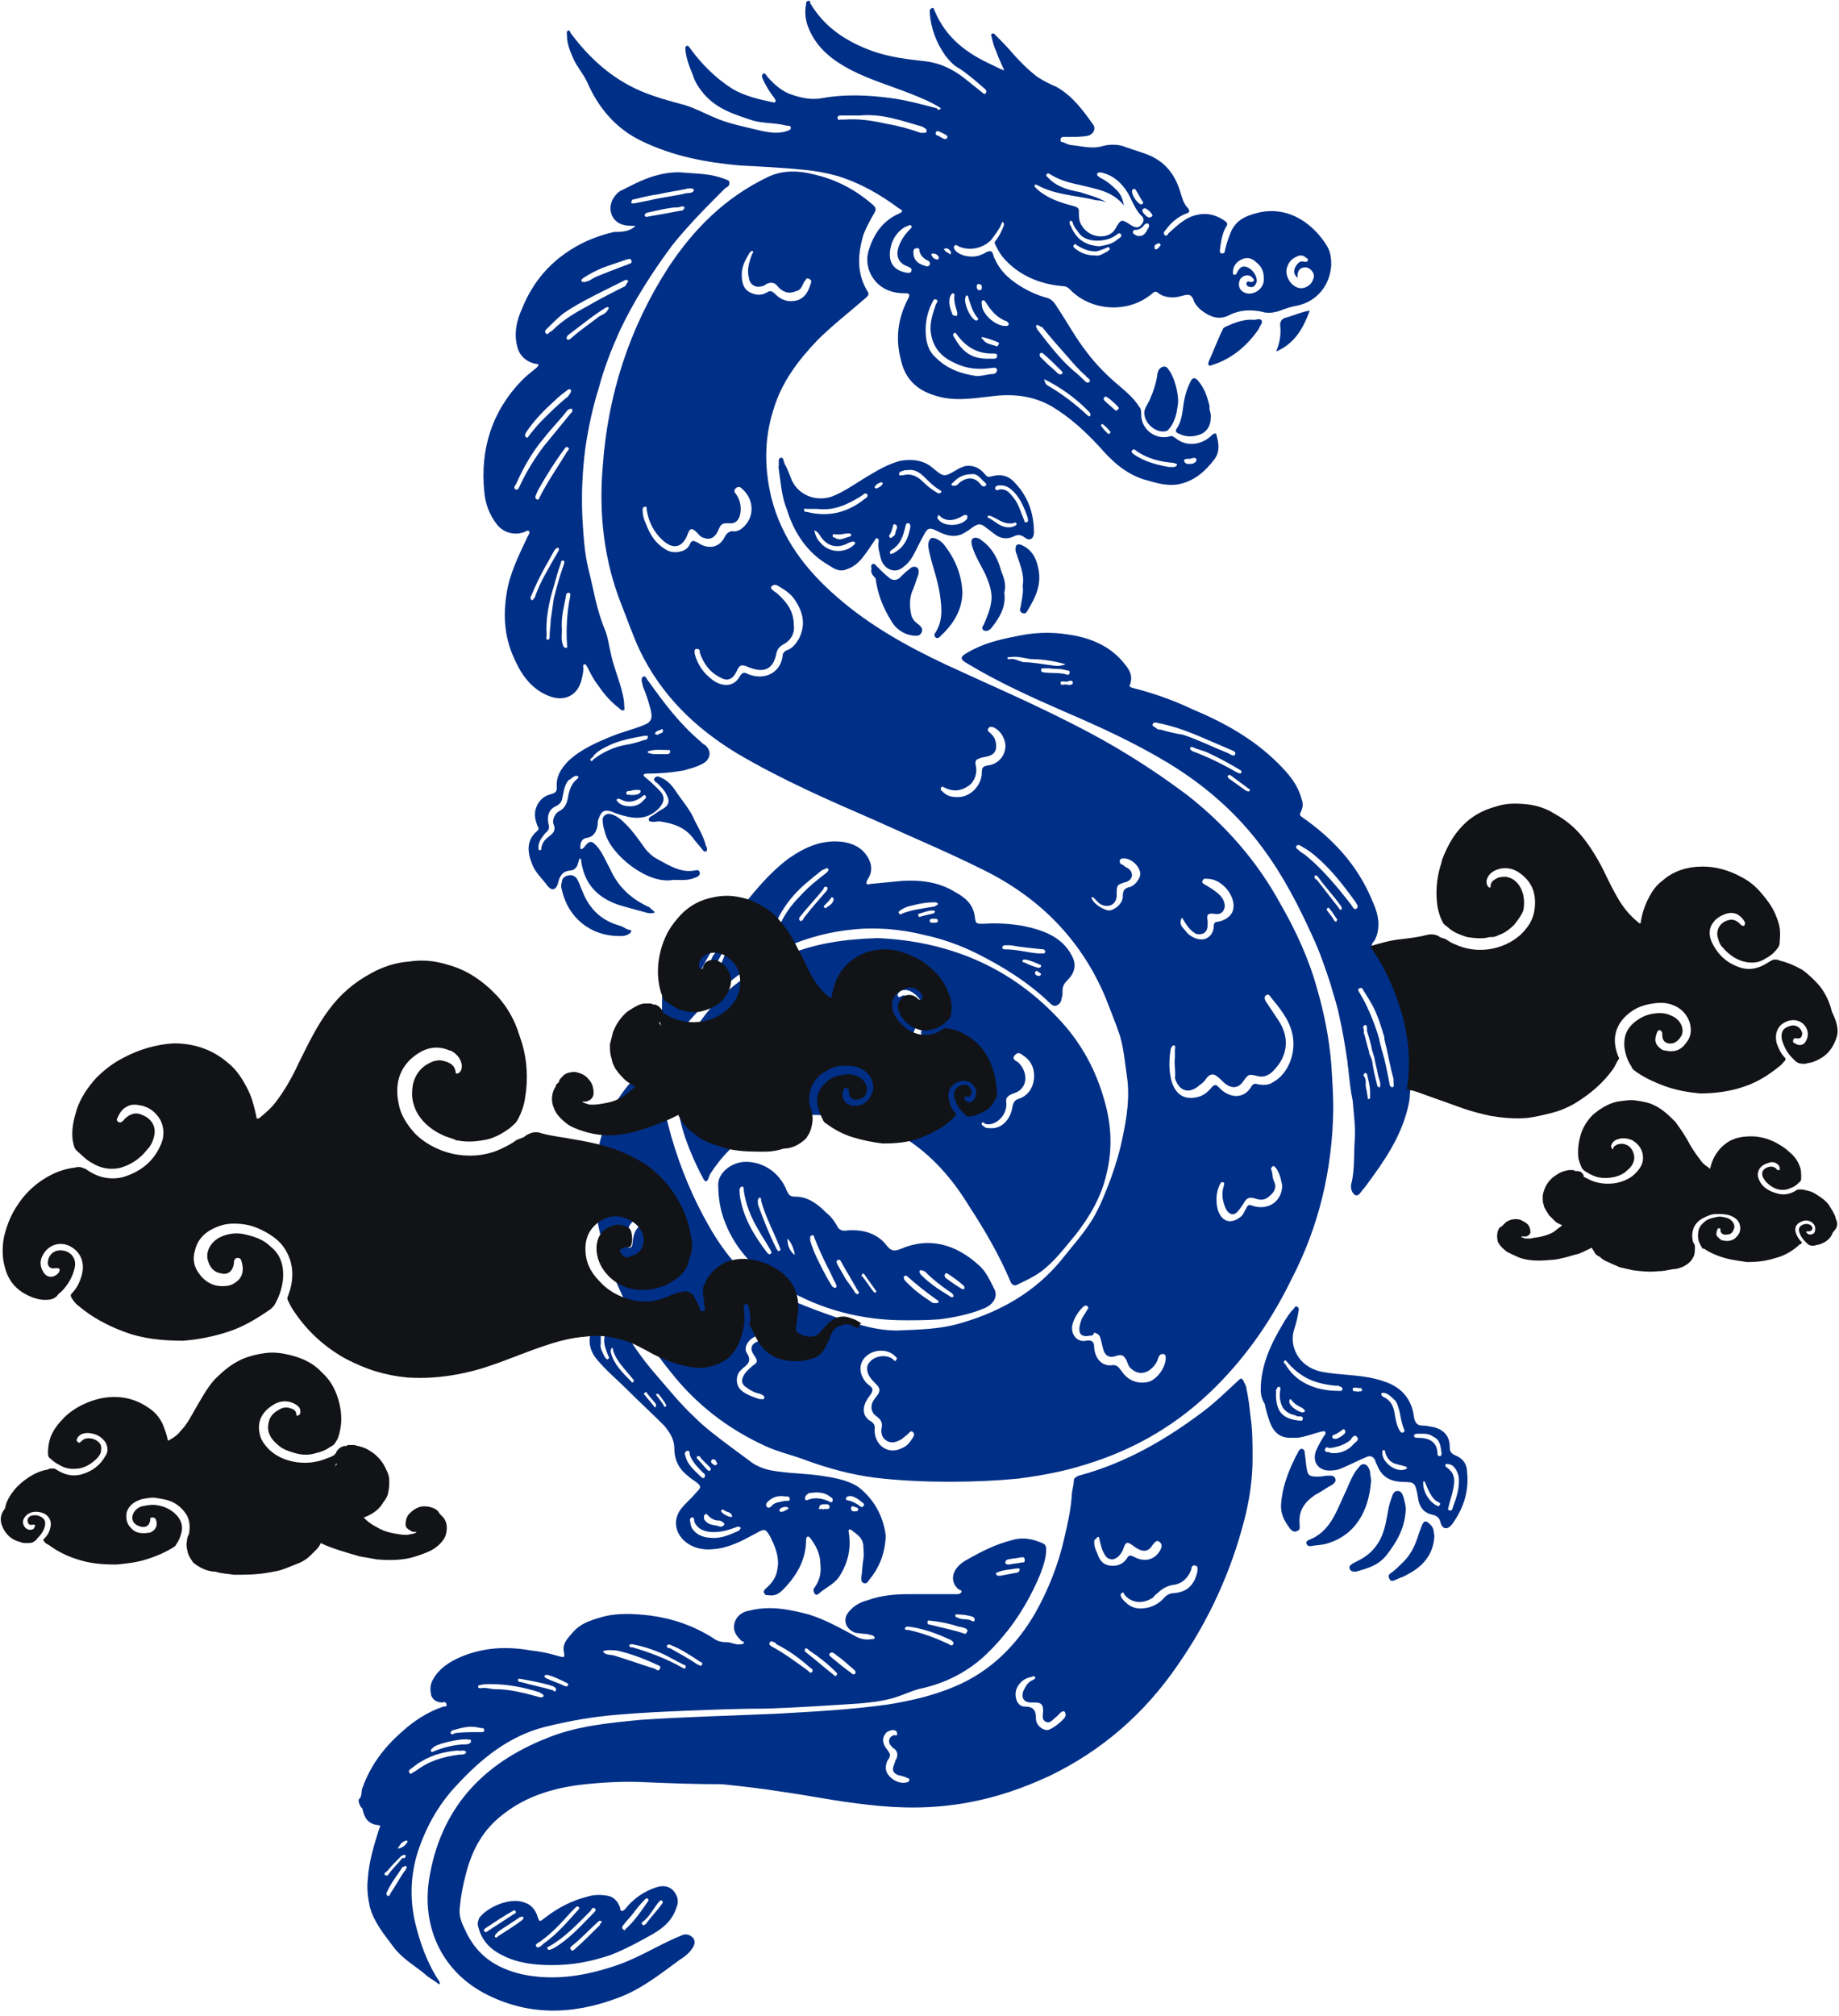 <?xml version="1.0" encoding="UTF-8" standalone="no"?><svg xmlns="http://www.w3.org/2000/svg" xmlns:xlink="http://www.w3.org/1999/xlink" fill="#000000" height="197.3" preserveAspectRatio="xMidYMid meet" version="1" viewBox="0.1 -0.1 180.0 197.3" width="180" zoomAndPan="magnify"><g fill="#002f87" id="change1_1"><path d="M35.2,176c0.4-0.3,0.2-0.8,0.4-1.2c0.8-2.2,2.1-3.9,3.8-5.4c1.2-1.1,2.6-2,4.1-2.5c0.1,0,0.4,0,0.3-0.2 c0-0.2-0.2-0.3-0.4-0.2c-0.5,0-0.9-0.2-1.1-0.7c-0.1-0.5-0.1-1,0.1-1.4c0.6-1.2,1.7-1.9,2.9-2.4c2.2-0.9,4.4-1,6.7-0.6 c1,0.1,1.9,0.3,2.9,0.6c0.4,0.1,0.5,0.1,0.4-0.4c-0.2-0.9,0.4-1.4,0.9-2c0.7-0.8,1.6-1.1,2.6-1.4c1.6-0.5,3.3-0.4,5-0.2 c2.2,0.3,4.2,1,6.1,2.2c0.4,0.3,0.8,0.4,1.3,0.4c0.5,0,0.9,0.3,1.4,0.2c0.1,0,0.2,0,0.3-0.1c0.1-0.1-0.1-0.2-0.2-0.2 c0,0-0.1-0.1-0.1-0.1c-0.5-0.5-0.8-1-0.6-1.7c0.2-0.7,0.8-1.1,1.5-1.2c2-0.5,3.9-0.1,5.8,0.4c1.6,0.5,3,1.3,4.5,2.1 c0.5,0.3,1.1,0.4,1.6,0.3c0.1,0,0.3,0,0.3-0.1c0-0.2-0.1-0.2-0.3-0.3c-0.2,0-0.3-0.1-0.5-0.1c-0.3,0-0.7-0.1-1-0.1 c-1-0.3-1.4-1.3-0.7-2.1c0.5-0.6,1.1-0.9,1.8-1.1c1.4-0.5,2.7-0.6,4.2-0.6c1.4,0,2.8,0,4.1,0c0.1,0,0.3,0,0.4,0 c0.2,0,0.4,0,0.5-0.2c0.1-0.2-0.2-0.2-0.3-0.3c-0.6-0.5-0.7-1.3-0.2-2c0.3-0.4,0.7-0.7,1.1-0.9c1.4-0.8,2.8-1.5,4.4-1.9 c1-0.3,2-0.1,2.9,0.3c0.3,0.1,0.4,0.3,0.4,0.6c0,0.9-0.3,1.7-0.6,2.5c-1.3,3.1-3.1,5.8-5.6,8.1c-1.7,1.5-3.7,2.5-5.9,3 c-1,0.2-1.9,0.7-3,1c-1.1,0.3-2.1,0.4-3.2,0.5c-3,0.2-6.1,0.4-9.1,0.5c-2.6,0-5.1,0.1-7.7,0.2c-2.3,0.1-4.6,0.2-6.9,0.4 c-2.4,0.2-4.7,0.6-7.1,1.2c-3.5,0.9-6.2,3.1-8.6,5.7c-1.8,1.9-3,4.1-3.8,6.5c-0.7,2.2-0.8,4.5-0.3,6.8c0.5,2.1,1.2,4.1,2.4,5.9 c0,0.1,0.1,0.1,0,0.3c-0.5-0.4-1.1-0.7-1.5-1.1c-1-0.8-2.2-1.5-3-2.6c-0.9-1.2-1.9-2.4-2.3-3.9c-0.2-0.9-0.3-1.8-0.2-2.7 c0.1-1.7,0.6-3.3,1.1-4.9c0.1-0.2,0.2-0.4-0.1-0.4c-0.9-0.1-1.3-0.6-1.5-1.5c0-0.1-0.1-0.2-0.2-0.3C35.2,176.3,35.2,176.2,35.2,176 z M44.9,171.2c-1.2,0.1-2.5,0.4-3.6,1.1c-0.4,0.2-0.7,0.5-1,0.7c-0.1,0.1-0.3,0.2-0.1,0.4c0.1,0.2,0.2,0,0.4-0.1 c0.1,0,0.1-0.1,0.2-0.1c1.3-1,2.7-1.4,4.3-1.6c0.2,0,0.7,0,0.6-0.3C45.5,171.1,45.1,171.3,44.9,171.2z M48,164.7 c-0.2,0-0.6,0-0.9,0.1c-0.1,0-0.2,0-0.2,0.2c0,0.1,0.2,0.1,0.3,0.1c0.5-0.1,0.9,0.1,1.4,0.1c1.5,0,2.9,0.4,4.4,0.8 c0.1,0,0.2,0,0.3-0.1c0-0.1,0-0.2-0.1-0.2c-0.1-0.1-0.2-0.1-0.3-0.2C51.3,165,49.8,164.7,48,164.7z M59.1,161.5 c0.3,0.4,0.7,0.3,1.1,0.4c1.3,0.4,2.7,0.9,4,1.3c0.2,0.1,0.3,0.3,0.5,0c0.1-0.3-0.1-0.3-0.3-0.4c-1.3-0.6-2.6-1.1-4-1.4 C60,161.4,59.5,161.3,59.1,161.5z M75.6,160.5c-0.1,0-0.1,0.1-0.2,0.2c0,0.2,0.1,0.2,0.2,0.3c1.3,0.7,2.5,1.6,3.6,2.4 c0.1,0.1,0.2,0.3,0.4,0.1c0.1-0.2,0-0.3-0.2-0.4c-1-0.9-2.1-1.7-3.3-2.3C76,160.6,75.8,160.6,75.6,160.5z M62,160.8 c-0.1,0-0.3,0-0.3,0.1c0,0.2,0.1,0.2,0.3,0.2c1.7,0.5,3.3,1.1,4.9,2c0.1,0.1,0.3,0.1,0.3,0c0.1-0.2-0.1-0.3-0.2-0.3 c-0.6-0.3-1.3-0.7-1.9-1C64,161.3,63,161,62,160.8z M89.2,159.1c-0.2,0-0.4-0.1-0.5,0.1c-0.1,0.2,0.1,0.2,0.3,0.2 c1.4,0.3,2.7,0.8,4,1.4c0.1,0.1,0.3,0.2,0.4,0c0.1-0.2-0.1-0.3-0.2-0.4C91.9,159.8,90.6,159.3,89.2,159.1z M94.8,159.4 c0,0-0.1,0-0.1-0.1c-0.2-0.1-0.5-0.2-0.7-0.2c-0.9-0.3-1.8-0.5-2.8-0.6c-0.1,0-0.3-0.1-0.3,0.1c-0.1,0.2,0.1,0.3,0.3,0.3 c1.1,0.3,2.3,0.5,3.4,0.9C94.6,159.7,94.8,159.7,94.8,159.4z M68.6,162.9c0.1,0,0.2,0,0.2-0.1c0.1-0.2,0-0.2-0.2-0.3 c-0.9-0.6-1.8-1.2-2.8-1.6c-0.2-0.1-0.3-0.1-0.4,0c-0.1,0.2,0.1,0.3,0.3,0.3c0.9,0.5,1.8,1,2.7,1.6 C68.4,162.8,68.5,162.8,68.6,162.9z M45.8,170.1c-0.8,0-1.7,0.2-2.4,0.4c-0.3,0.1-0.7,0.2-1,0.5c-0.1,0.1-0.2,0.2-0.1,0.3 c0.1,0.1,0.2,0,0.2,0c1-0.4,2.1-0.7,3.2-0.7c0.2,0,0.5-0.1,0.5-0.3C46.2,170,45.9,170.2,45.8,170.1z M46.7,169.4c0.3,0,0.4,0,0.5,0 c0.2,0,0.3,0,0.3-0.2c0-0.2-0.2-0.2-0.3-0.2c-0.2,0-0.4-0.1-0.6-0.1c-0.7-0.1-1.4,0.1-2.1,0.3c-0.1,0-0.3,0.1-0.3,0.3 c0.1,0.2,0.3,0.1,0.4,0C45.4,169.4,46.1,169.4,46.7,169.4z M79,161.2c-0.1,0-0.1,0-0.1,0.1c-0.1,0.1,0,0.2,0.1,0.3 c0.9,0.7,1.8,1.5,2.7,2.2c0.1,0.1,0.2,0.2,0.3,0c0.1-0.1,0-0.2-0.1-0.3c-0.8-0.8-1.7-1.5-2.6-2.1C79.2,161.3,79.1,161.2,79,161.2z M51.1,164.2c-0.1,0-0.3-0.1-0.3,0.1c0,0.2,0.2,0.2,0.3,0.2c1,0.3,2.1,0.5,3.1,0.8c0.1,0,0.2,0.3,0.3,0c0.1-0.2-0.1-0.3-0.3-0.4 C53.3,164.6,52.2,164.4,51.1,164.2z M39.9,182.7c0-0.1,0-0.2-0.1-0.2c-0.1,0-0.2,0.1-0.3,0.1c-0.5,0.8-1.1,1.5-1.5,2.4 c-0.1,0.1-0.1,0.3,0,0.4c0.2,0.1,0.3-0.1,0.3-0.2c0.5-0.7,0.9-1.5,1.4-2.2C39.8,182.9,39.9,182.7,39.9,182.7z M81.5,161.6 c-0.1,0-0.1,0.1-0.2,0.1c-0.1,0.2,0.1,0.3,0.2,0.4c0.6,0.5,1.2,1,1.9,1.5c0.1,0.1,0.2,0.2,0.4,0.1c0.1-0.2,0-0.3-0.1-0.4 c-0.6-0.5-1.1-1-1.7-1.4C81.8,161.7,81.6,161.6,81.5,161.6z M39.8,181.6c0-0.1,0-0.2-0.1-0.2c-0.1,0-0.2,0.1-0.3,0.1 c-0.5,0.5-1,1-1.4,1.5c-0.1,0.1-0.4,0.2-0.2,0.4c0.2,0.1,0.3,0,0.4-0.2c0.4-0.5,0.9-1,1.3-1.5C39.7,181.8,39.7,181.7,39.8,181.6z M99.5,153.4c-0.5,0.1-1.1,0.1-1.6,0.3c-0.1,0.1-0.3,0-0.3,0.2c0,0.2,0.2,0.2,0.4,0.2c0.5-0.1,1.1-0.2,1.6-0.3 c0.1,0,0.3-0.1,0.3-0.3C99.9,153.3,99.7,153.4,99.5,153.4z M53.7,163.8c-0.1,0-0.3,0-0.3,0.1c0,0.1,0,0.1,0.1,0.2 c0.6,0.3,1.3,0.5,1.9,0.8c0.1,0,0.2,0.1,0.3-0.1c0.1-0.1-0.1-0.2-0.1-0.2C55,164.3,54.4,164,53.7,163.8z M100,152.3 c-0.4,0.1-0.8,0.1-1.2,0.2c-0.1,0-0.3,0.1-0.3,0.3c0,0.2,0.2,0.2,0.4,0.2c0.4-0.1,0.8-0.1,1.2-0.2c0.2,0,0.3,0,0.3-0.2 C100.4,152.2,100.2,152.3,100,152.3z M94.1,157.9c-0.2,0-0.5-0.1-0.5,0.1c0,0.2,0.3,0.2,0.5,0.3c0.4,0.1,0.7,0,1.1,0.2 c0.1,0.1,0.3,0.1,0.3-0.1c0-0.2-0.1-0.2-0.2-0.3C94.9,158,94.5,157.9,94.1,157.9z M39.1,180.8c0.4-0.1,0.7-0.3,0.9-0.7 c0,0-0.1-0.1-0.1-0.1c-0.4,0.1-0.6,0.3-0.8,0.7C39,180.7,39,180.7,39.1,180.8z"/><path d="M93,144.9c-2.3,0-4.8-0.1-7.3-0.4c-2.3-0.3-4.5-0.9-6.7-1.7c-1.3-0.5-2.7-0.8-4-1.4 c-3.7-1.7-6.8-4.1-9.3-7.3c-2.6-3.2-4.6-6.7-6-10.6c-1-2.8-1.6-5.7-1.4-8.7c0.3-3.6,1.4-6.8,4-9.5c0.5-0.5,1.1-0.9,1.8-1.1 c0.3-0.1,0.4-0.1,0.4,0.2c0.1,0.7,0.2,1.5,0.3,2.2c0.2,1.5,0.6,3,1,4.5c0.9,3.1,2.1,6,3.7,8.8c0.8,1.4,1.7,2.7,2.8,3.9 c1.4,1.5,3.1,2.4,4.9,3.2c2.4,1,4.8,1.9,7.3,2.6c1.1,0.3,2.2,0.5,3.4,0.5c2.2-0.1,4.3-0.1,6.5-0.8c3.7-1.1,7-3,9.5-6 c1.1-1.4,2.3-2.7,3.2-4.2c0.7-1.2,1.2-2.5,1.7-3.8c0.5-1.4,0.9-2.7,1.2-4.2c0.4-1.9,0.7-3.9,0.4-5.9c-0.2-1.3-0.3-2.7-0.7-4 c-0.4-1.2-0.9-2.4-1.4-3.7c-2.4-5.7-6.5-9.8-12-12.5c-3.4-1.7-7-3.2-10.5-4.8c-4.6-2-9.2-4-13.6-6.6c-4.1-2.5-7.4-5.7-9.5-10.1 c-0.7-1.5-1.2-3-1.8-4.5c-1.7-4.3-2.2-8.9-1.8-13.5c0.5-7,2.6-13.5,6.4-19.4c2.5-3.8,5.6-6.9,9.8-8.9c1.5-0.7,3.1-0.6,4.6-0.2 c2.1,0.5,4,1.5,5.7,3c0.3,0.3,0.2,0.5,0.1,0.7c-0.4,0.7-0.8,1.4-1.1,2.2C84,25,84,26.7,85,28.4c0.2,0.3,0.1,0.4-0.1,0.6 c-1.6,1.4-3.3,2.7-4.8,4.2c-1.9,2-3.5,4.1-4.3,6.8c-0.9,2.8-0.9,5.7-0.2,8.6c1,4,3.4,7.1,6.4,9.7c3.2,2.8,6.8,4.8,10.6,6.6 c4.1,1.9,8.3,3.7,12.4,5.8c4,2,7.7,4.3,11.3,7c3.7,2.9,6.8,6.4,9.1,10.6c1.5,2.6,2.8,5.4,3.6,8.3c0.7,2.4,1.2,4.9,1.4,7.4 c0.1,1.5,0.2,3,0.2,4.5c-0.1,5.9-1.4,11.4-4.1,16.6c-1.9,3.9-4.3,7.4-7.4,10.5c-3.6,3.6-7.8,6.1-12.7,7.6c-2.2,0.7-4.4,1.1-6.7,1.4 C97.6,144.8,95.4,144.9,93,144.9z M115.1,103.4c0-0.3,0-0.5,0-0.8c0-0.1,0.1-0.4-0.1-0.4c-0.2,0-0.2,0.2-0.3,0.3 c-0.2,1.1-0.2,2.3,0.1,3.3c0.4,1.2,1.2,1.7,2.3,1.5c0.7-0.1,1.2-0.5,1.6-1c0.3-0.3,0.4-0.3,0.7,0c0.9,1,2.4,1.3,3.2-0.1 c0.1-0.2,0.3-0.3,0.6-0.2c0.5,0.1,1.1,0.1,1.5-0.2c1.5-0.8,2.3-2.9,1.9-4.7c-0.3-1.4-1.2-2.5-2.1-3.6c-0.1-0.1-0.2-0.4-0.5-0.2 c-0.2,0.2-0.1,0.4,0,0.6c0.4,0.6,0.8,1.2,1.2,1.8c1.1,1.6,1,3.4-0.3,4.8c-0.4,0.5-1,0.9-1.7,0.7c-0.9-0.2-0.9-0.2-1.4,0.5 c-0.4,0.6-1,0.8-1.7,0.3c-0.3-0.2-0.5-0.5-0.8-0.7c-0.4-0.4-0.8-0.3-1.1,0.1c-0.2,0.3-0.4,0.5-0.7,0.7c-1,0.9-2,0.6-2.4-0.7 C115.2,104.8,115,104,115.1,103.4z M77.8,61.1c0.1,0.8-0.3,1.5-1.1,1.9c-0.3,0.2-0.5,0.4-0.6,0.8c-0.3,1.6-1.2,2-2.7,1.4 c-0.7-0.3-0.9-0.3-1.2,0.4c-0.4,0.8-0.9,1-1.6,0.6c-1-0.5-1.6-1.3-2-2.4c0-0.2,0-0.4-0.3-0.4c-0.3,0-0.2,0.3-0.2,0.5 c0.3,1.1,0.9,1.9,1.7,2.5c0.9,0.7,2.1,0.8,2.7-0.3c0.3-0.5,0.5-0.4,0.9-0.2c1.6,0.6,3.1-0.2,3.3-1.8c0-0.3,0.2-0.5,0.5-0.6 c0.5-0.2,0.8-0.6,1.1-1.1c0.7-1.4,0.4-2.6-0.4-3.8c-0.4-0.6-1-1-1.7-1.4c-0.2-0.1-0.4-0.1-0.6,0.1c-0.1,0.2,0.1,0.3,0.2,0.4 c0.1,0.1,0.3,0.2,0.4,0.3C77.2,58.9,77.8,59.8,77.8,61.1z M72.6,49.7c0,0.9-0.4,1.5-1.1,1.4c-0.7,0-0.8,0-1.1,0.7 c-0.3,0.7-0.8,1-1.5,0.7c-0.3-0.1-0.4-0.3-0.6-0.5c-0.5-0.5-0.7-0.4-0.9,0.2c-0.5,1.3-1.4,1.5-2.4,0.6c-0.9-0.8-1.4-1.8-1.6-3 c0-0.2,0-0.4-0.2-0.3c-0.2,0-0.2,0.2-0.2,0.3c0,0.5,0.1,0.9,0.3,1.3c0.4,1.1,1,2.1,2.2,2.7c0.7,0.3,1.8,0.1,2.1-0.6 c0.2-0.5,0.4-0.4,0.8-0.2c1,0.7,2.1,0.5,2.6-0.5c0.2-0.4,0.5-0.7,1-0.6c0.2,0,0.4-0.1,0.6-0.2c1.4-1,1.4-2.9,0.1-4 c-0.2-0.2-0.4-0.2-0.6,0c-0.2,0.2-0.1,0.4,0,0.5C72.4,48.6,72.6,49.1,72.6,49.7z M106.8,130.6c-0.9,0.2-1.3-0.2-0.9-1.4 c0.1-0.4,0.4-0.7,0.6-1.1c0.1-0.1,0.2-0.3,0-0.4c-0.1-0.1-0.3,0-0.4,0.1c-0.5,0.5-0.8,1-1,1.6c-0.3,1,0.4,1.9,1.3,1.7 c0.6-0.1,0.8,0.1,0.8,0.7c0.1,1.1,0.8,1.8,1.7,1.7c0.5-0.1,0.7,0.2,1,0.6c0.6,0.9,1.6,1.3,2.7,1c0.8-0.3,1.6-1.4,1.6-2.3 c0-0.2,0-0.4-0.3-0.4c-0.2,0-0.3,0.1-0.4,0.3c-0.1,0.3-0.2,0.6-0.4,0.8c-0.6,0.8-1.5,1-2.2,0.4c-0.3-0.2-0.4-0.5-0.5-0.8 c-0.3-0.6-0.5-0.7-1.1-0.5c-0.6,0.2-1,0-1.2-0.6c-0.1-0.4-0.2-0.8-0.3-1.2c-0.1-0.3-0.3-0.4-0.6-0.5 C107.1,130.6,107,130.6,106.8,130.6z M85.7,139.8c0,1.6,1.4,2.5,2.7,1.8c0.5-0.2,0.8-0.6,1.1-1.1c0.1-0.1,0.1-0.4-0.1-0.5 c-0.2-0.1-0.3,0.1-0.4,0.2c-0.2,0.2-0.4,0.3-0.6,0.5c-0.5,0.3-1,0.5-1.5,0.2c-0.5-0.3-0.6-0.8-0.5-1.3c0.1-0.5-0.1-0.8-0.5-1.1 c-0.3-0.2-0.5-0.5-0.5-0.9c0-0.5,0.3-0.8,0.6-1.2c0.3-0.4,0.2-0.7-0.1-1c-0.3-0.3-0.6-0.6-0.8-1c-0.2-0.5-0.2-0.9,0.2-1.3 c0.5-0.5,1.5-0.7,2.2-0.2c0.1,0.1,0.2,0.3,0.3,0.1c0.2-0.2,0-0.3-0.1-0.4c-0.7-0.7-2-0.7-2.8,0c-0.7,0.6-0.8,1.6-0.1,2.5 c0.2,0.3,0.7,0.5,0.7,0.8c0,0.3-0.3,0.6-0.5,0.9c-0.5,0.8-0.5,1.6,0.2,2.1C85.6,139.1,85.8,139.4,85.7,139.8z M93.7,77.9 c1.3,0.1,2.5-1.1,2.5-2.4c0-0.5,0.1-0.6,0.6-0.7c0.9-0.1,1.6-0.8,1.7-1.7c0.1-0.6-0.3-1.6-1.1-2c-0.2-0.1-0.4-0.1-0.5,0 c-0.2,0.2-0.1,0.4,0.1,0.5c0.2,0.2,0.4,0.4,0.5,0.7c0.2,0.6,0.2,1.4-0.7,1.6c-0.3,0.1-0.6,0.1-0.8,0.2c-0.3,0.1-0.5,0.2-0.4,0.7 c0.2,0.7-0.1,1.6-0.7,2c-0.7,0.5-1.5,0.6-2.3,0.2c-0.2-0.1-0.3-0.2-0.4,0c-0.1,0.2,0.1,0.3,0.2,0.4C92.7,77.7,93.1,77.9,93.7,77.9z M125.6,115.9c-0.1-0.5-0.2-1.1-0.6-1.7c-0.1-0.1-0.2-0.2-0.3-0.2c-0.1,0.1-0.2,0.2-0.2,0.3c0.2,0.4,0.1,0.8,0.3,1.2 c0.3,0.6,0,1.1-0.4,1.4c-0.4,0.4-0.8,0.5-1.4,0.3c-0.6-0.2-0.9-0.1-1.2,0.5c-0.2,0.3-0.4,0.6-0.6,0.8c-0.3,0.3-0.6,0.3-0.9,0 c-0.2-0.2-0.3-0.5-0.4-0.8c-0.2-0.6-0.2-1.2,0-1.8c0-0.1,0.1-0.3-0.1-0.3c-0.2-0.1-0.2,0.1-0.3,0.2c-0.4,0.8-0.4,1.7-0.2,2.5 c0.4,1.2,1.3,1.4,2.2,0.7c0.3-0.2,0.4-0.6,0.6-0.9c0.1-0.2,0.2-0.4,0.6-0.2C124.3,118.4,125.6,117.4,125.6,115.9z M115.8,89.7 c-0.2,0.3-0.2,0.6,0,0.9c0.2,0.2,0.4,0.5,0.6,0.7c0.5,0.4,1,0.6,1.6,0.5c0.6-0.2,0.9-0.7,0.9-1.3c0-0.3,0.2-0.4,0.4-0.4 c0.7-0.1,1.4-0.6,1.5-1.2c0.3-1.3-1.1-3-2.5-3c-0.2,0-0.4-0.1-0.5,0.2c-0.1,0.2,0.1,0.3,0.3,0.4c0.5,0.3,1,0.6,1.4,1 c0.4,0.4,0.6,1,0.4,1.4c-0.2,0.5-0.7,0.5-1.1,0.4c-0.5,0-0.6,0.1-0.5,0.7c0,0.2,0,0.4,0,0.6c-0.1,0.6-0.5,0.8-1.1,0.7 C116.6,91,116.2,90.4,115.8,89.7z M72.7,26.8c0,0.8,0.2,1.5,1,1.8c0.5,0.2,1,0.2,1.5-0.1c0.3-0.2,0.5-0.1,0.8,0.2 c0.6,0.6,1.3,0.8,2.1,0.6c0.7-0.2,1.1-0.8,1.3-1.5c0.1-0.2,0.2-0.5-0.1-0.6C79,27,79,27.3,78.8,27.5c-0.2,0.4-0.3,0.8-0.8,0.9 c-0.7,0.3-1.3,0.1-1.8-0.5c-0.3-0.4-0.7-0.4-1.1-0.2c-0.1,0.1-0.3,0.2-0.4,0.2c-0.6,0.2-1.2-0.1-1.3-0.8c-0.2-0.8,0-1.5,0.3-2.3 c0-0.1,0.2-0.2,0.1-0.3c-0.1-0.1-0.2,0-0.3,0.1C73,25.4,72.7,26,72.7,26.8z M75.1,130.6c-0.2,0-0.4,0-0.7,0 c-0.9,0.1-1.6,1.1-1.2,1.7c0.5,0.8,0.1,1.1-0.4,1.5c-0.1,0.1-0.2,0.2-0.3,0.3c-0.4,0.5-0.4,1.4,0.2,1.9c0.5,0.4,1.1,0.6,1.7,0.8 c0.2,0,0.5,0.1,0.5-0.1c0.1-0.2-0.2-0.3-0.4-0.4c-0.5-0.1-0.9-0.3-1.3-0.6c-0.5-0.3-0.6-0.7-0.3-1.2c0.2-0.4,0.5-0.6,0.8-0.9 c0.6-0.4,0.6-0.5,0.2-1.1c-0.5-0.7-0.2-1.2,0.6-1.4c0.4-0.1,0.9-0.2,1.3,0c0.1,0.1,0.4,0.1,0.5-0.1c0.1-0.2-0.2-0.3-0.3-0.4 C75.8,130.6,75.5,130.6,75.1,130.6z M109.4,87.3c0,0.1,0,0.1,0,0.2c0,0.8-0.6,1.2-1.3,1c-0.4-0.1-0.6-0.4-0.9-0.7 c-0.1-0.1-0.1-0.1-0.2-0.1c-0.1,0.1-0.1,0.1,0,0.2c0.2,0.5,1.2,1.1,1.7,1.1c0.6-0.1,1.3-0.7,1.3-1.4c0-0.6,0.2-0.8,0.7-0.9 c0.6-0.2,1.1-1,1-1.4c-0.1-0.7-0.9-1.4-1.6-1.4c-0.2,0-0.3,0-0.4,0.2c0,0.2,0,0.3,0.2,0.4c0.1,0,0.2,0.1,0.3,0.2 c0.4,0.2,0.7,0.4,0.7,0.9c-0.1,0.5-0.5,0.6-0.9,0.7C109.5,86.5,109.4,86.5,109.4,87.3z M61.4,121c0,0.3,0,0.5,0,0.6 c0,0.2,0.1,0.4,0.3,0.4c0.2,0,0.3-0.2,0.3-0.4c0.1-0.8,0.2-1.5,1-1.9c0.3-0.2,0.3-0.5,0.4-0.8c0.1-0.8,0.9-1.1,1.5-0.6 c0.1,0.1,0.3,0.4,0.5,0.1c0.1-0.2,0-0.4-0.2-0.6c-0.8-0.8-2.1-0.4-2.5,0.8c-0.1,0.2,0,0.4-0.2,0.5C61.6,119.6,61.5,120.3,61.4,121z"/><path d="M92.2,10.5c-0.9-0.6-1.9-1-2.9-1.4c-2-0.8-4.1-1.4-6-2.4c-1.7-0.9-3.1-2-3.9-3.7c-0.4-0.8-0.6-1.7-0.4-2.7 c0-0.1,0-0.3,0.2-0.3c0.2-0.1,0.2,0.1,0.2,0.2c1.4,2.4,3.6,3.8,6.1,4.7c1.7,0.6,3.4,0.8,5.2,1c1.6,0.2,2.9,0.9,4.1,1.9 c0.5,0.4,1,0.8,1.5,1.2C96.3,9,96.5,9.2,96.6,9c0.1-0.2,0-0.3-0.1-0.4c-0.8-0.7-1.6-1.4-2.5-2c-0.6-0.3-1-0.8-1.4-1.3 c-0.9-1.3-1.4-2.7-1.5-4.2c0-0.2,0-0.3,0.2-0.4c0.2-0.1,0.2,0.1,0.3,0.3c1.1,2.6,3.1,4.1,5.5,5.2c0.4,0.2,0.8,0.4,1.3,0.6 c-0.3-0.7-0.6-1.3-0.8-1.9c-0.2-0.4-0.3-0.8-0.4-1.2c0-0.2-0.2-0.4,0-0.5c0.2-0.1,0.3,0.1,0.4,0.2c0.5,0.5,1.1,1.1,1.6,1.7 c0.7,0.8,1.5,1.6,2.4,2.3c0.6,0.4,1.2,0.7,1.9,1c1.6,0.9,2.6,2.3,3.6,3.7c0.3,0.4,0,1-0.6,1.1c-0.6,0.1-1.2,0.1-1.8,0.1 c-0.2,0-0.3,0-0.5,0c-0.2,0-0.3,0.1-0.3,0.3c0,0.2,0.1,0.2,0.2,0.2c0.3,0.1,0.6,0.3,0.9,0.3c1,0.1,2,0.4,3,0.1 c0.7-0.2,1.6-0.2,2.3,0.1c0.8,0.3,1.6,0.5,2.3,0.8c1.6,0.7,2.5,1.9,3,3.5c0.2,0.6,0.3,1.2,0.8,1.7c0.2,0.3,0.1,0.4-0.2,0.5 c-0.8,0.3-1.5,0.9-2,1.6c-0.1,0.1-0.3,0.3-0.1,0.5c0.2,0.2,0.3-0.1,0.4-0.2c0.9-0.8,1.7-1.6,2.9-1.8c1-0.2,1.9,0.1,2.7,0.7 c0.2,0.2,0.1,0.4,0,0.5c-0.4,0.7-0.5,1.5-0.6,2.3c0,0.1,0,0.3,0.2,0.3c0.2,0,0.3-0.1,0.3-0.3c0.1-0.5,0.3-1.1,0.5-1.6 c0.5-1.4,1.6-1.8,2.8-2.1c3.1-0.7,5.5,1.3,6.7,3.3c0.3,0.5,0.4,1.1,0.4,1.8c-0.1,2-1.4,3.6-3.3,4c-0.6,0.1-1.2,0.3-1.7,0.5 c-0.6,0.2-1.2,0.3-1.8,0.1c-1-0.2-2.1-0.2-3.1,0.3c-1.1,0.6-2,0.2-2.9-0.5c-0.3-0.3-0.6-0.6-0.7-1c-0.2-0.5-0.5-0.5-0.9-0.4 c-0.4,0.1-0.7,0.2-1.1,0.2c-0.5,0-1-0.1-1.4-0.4c-0.2-0.2-0.4-0.2-0.6,0c-2.3,2-6,1.8-8.1-0.4c-0.2-0.2-0.4-0.3-0.7-0.3 c-2.3-0.2-4.4-1.1-5.9-2.9c-0.3-0.4-0.5-0.8-0.7-1.2c-0.1-0.2,0-0.3,0.1-0.4c0.3-0.4,0.5-0.8,0.7-1.3c0.1-0.2,0.1-0.4-0.1-0.5 C98.2,21.7,98,22,98,22.1c-0.3,0.5-0.6,0.9-0.9,1.3c-0.8,0.8-2.1,1.1-3.2,0.6c-0.1-0.1-0.3-0.2-0.4,0c-0.1,0.1,0,0.3,0.1,0.4 c0.5,0.6,1.8,0.8,2.6,0.4c0.3-0.1,0.6-0.4,0.9-0.3c0.2,0,0.2,0.5,0.4,0.8c0.6,1.3,1.6,2.1,2.8,2.8c0.7,0.4,1.4,0.7,2.1,0.9 c0.6,0.1,0.9,0.5,1.2,1c1,1.5,1.8,3,2.9,4.4c0.9,1.2,2,2.3,3.2,3.3c0.7,0.6,1.4,1.2,1.9,2c0.2,0.2,0.2,0.5,0.2,0.8 c0,1.4,1.4,2.5,2.8,2.1c0.3-0.1,0.4,0.1,0.6,0.2c1.1,0.9,2.6,0.6,3.5-0.3c0.3-0.3,0.5-0.2,0.5,0.1c0.2,0.7,0.3,1.5-0.2,2.2 c-0.9,1.2-2,2.2-3.6,2.5c-1.2,0.2-2.3-0.2-3.4-0.5c-1.8-0.6-3.1-1.8-4.3-3.2c-1.4-1.5-2.8-2.8-4.6-3.9c-1.9-1.1-3.9-1.3-6.1-1 c-1.8,0.2-3.6,0.5-5.4-0.1c-1.7-0.5-2.9-1.6-3.3-3.4C87.7,33,88,31,89,29.1c0.2-0.4,0.1-0.5-0.3-0.5c-0.7,0-1.4-0.1-2.1-0.5 c-1.2-0.7-1.9-2.2-1.5-3.6c0.5-1.7,1.4-3,3-3.7c0.4-0.2,0.4-0.3,0-0.5c-1.9-1.4-3.8-2.5-6.1-3.2c-1.1-0.3-2.2-0.5-3.4-0.6 c-2-0.2-4-0.3-6-0.4c-3.4-0.3-6.6-0.9-9.7-2.4c-2.5-1.2-4.2-3.2-5.3-5.7c-0.4-0.9-1-1.5-1.4-2.4c-0.3-0.7-0.6-1.4-0.6-2.2 c0-0.2-0.1-0.4,0.1-0.5c0.2-0.1,0.2,0.2,0.3,0.3c1.8,2.4,4,4.4,6.8,5.6c1.4,0.6,2.9,1,4.4,1.4c0.9,0.3,1.7,0.7,2.6,1.1 c1.5,0.7,3.2,1,4.8,1.4c0.9,0.2,1.8,0.3,2.6,0c0.2-0.1,0.3-0.1,0.3-0.3c0-0.2-0.2-0.2-0.4-0.2c-1.1-0.3-2.2-0.2-3.3-0.5 c-1.8-0.6-3.5-1.1-4.8-2.6c-0.5-0.6-0.9-1.2-1.1-1.9c-0.3-0.7-0.6-1.5-0.7-2.3c0-0.2-0.1-0.4,0.1-0.5c0.2-0.1,0.3,0.2,0.4,0.3 c1.1,1.5,2.5,2.9,4.1,3.9c1.2,0.7,2.5,1,3.9,1.3c0.1,0,0.3,0.1,0.3-0.1c0.1-0.1-0.1-0.2-0.1-0.3c-0.4-0.5-0.8-1.1-1.1-1.8 c-0.1-0.2-0.2-0.4,0-0.6c0.1-0.1,0.3,0.1,0.4,0.3c0.7,0.8,1.5,1.5,2.5,1.8c0.9,0.3,1.9,0.5,2.9,0.3c2.2-0.4,4.5-0.3,6.7,0 c1.5,0.2,3,0.6,4.5,1C91.9,10.7,92,10.7,92.2,10.5z M108.4,19.7c-0.3-0.1-0.6-0.2-1-0.2c-2-0.5-4-0.5-5.8-1.5c-0.1,0-0.2-0.1-0.2,0 c-0.1,0.1,0,0.2,0,0.2c0.2,0.2,0.4,0.4,0.7,0.6c1,0.7,2.1,1,3.2,1.3c0.3,0.1,0.4,0.2,0.4,0.5c0,0.5,0,1,0.3,1.4 c0.8,1.3,2.6,1.3,3.2,0.4c0.2-0.3,0.4-0.8,0.7-0.9c0.3,0,0.7,0.3,1,0.5c0.4,0.2,0.7,0.2,0.9-0.1c0.3-0.3,0.3-0.7,0-0.9 c-0.6-0.6-0.9-1.5-1.3-2.2c-0.6-1-1.4-1.7-2.5-2c-0.2,0-0.4-0.1-0.5,0.1c-0.1,0.2,0.2,0.3,0.3,0.4c0.6,0.3,1.1,0.7,1.6,1.2 c0.4,0.4,0.6,0.9,0.7,1.5c-1.1-1.4-2.7-1.6-4.3-2c-1-0.2-2.1-0.5-3-1.1c-0.1,0-0.1-0.1-0.2,0c-0.1,0.1-0.1,0.2-0.1,0.2 c0.1,0.1,0.2,0.2,0.3,0.3c0.8,0.8,1.9,1.1,3,1.3C106.7,19,107.6,19.2,108.4,19.7z M95.7,36.7c0.6,0,1.1-0.2,1.6-0.2 c0.2,0,0.4-0.2,0.4-0.4c-0.1-0.3-0.3-0.2-0.5-0.2c-1.3,0.2-2.5,0.1-3.7-0.5c-1.3-0.6-2.1-1.5-2.3-3c-0.1-1,0.2-1.8,0.5-2.7 c0.1-0.2,0.3-0.4,0-0.5c-0.2-0.1-0.3,0.2-0.4,0.4c-0.4,0.8-0.6,1.7-0.6,2.6c0,1,0.2,2,1,2.7C92.8,36,94.2,36.5,95.7,36.7z M127.1,27.1c-0.4-0.4-0.4-0.7-0.2-1.1c0.2-0.3,0.4-0.6,0.8-0.5c0.1,0,0.3,0.1,0.4-0.1c0.1-0.2-0.1-0.2-0.2-0.3 c-0.2-0.2-0.4-0.2-0.6-0.2c-0.6,0.2-1,0.5-1.2,1.1c-0.3,0.7,0.2,1.7,0.9,2c0.6,0.3,1.4-0.1,1.6-0.7c0.2-0.4,0.1-0.7-0.2-1 c-0.2-0.2-0.5-0.3-0.8-0.2c-0.4,0.1-0.5,0.5-0.5,0.8C127.1,26.9,127.1,26.9,127.1,27.1z M123.8,27.1c0-0.6-0.2-1.1-0.7-1.5 c-0.4-0.4-0.9-0.6-1.5-0.3c-0.4,0.2-0.7,0.5-0.8,1c0,0.2-0.1,0.4,0.1,0.5c0.2,0,0.3-0.2,0.3-0.3c0.2-0.3,0.4-0.6,0.8-0.5 c0.6,0.1,1.2,0.9,1.1,1.5c-0.1,0.3-0.3,0.5-0.5,0.5c-0.2,0-0.5-0.1-0.5-0.3c0-0.3,0.2-0.3,0.4-0.2c0.1,0,0.2,0,0.3-0.1 c0.1-0.1,0-0.2-0.1-0.3c-0.3-0.4-0.9-0.3-1.2,0.1c-0.3,0.6-0.1,1.2,0.6,1.4C122.9,28.8,123.9,28.1,123.8,27.1z M84.3,11.2 c-0.6,0-1.3,0-1.9,0c-0.2,0-0.4,0.1-0.3,0.3c0,0.2,0.2,0.1,0.3,0.1c0.1,0,0.2,0,0.4,0c1.3-0.1,2.7,0.1,4,0.4 c1.2,0.2,2.3,0.5,3.4,0.9c0.1,0,0.2,0,0.3,0c0.1,0,0.2,0,0.3-0.1c0-0.1,0-0.2-0.1-0.3c-0.1-0.1-0.2-0.1-0.3-0.2 C88.3,11.7,86.4,11,84.3,11.2z M88.9,26.6c0.2,0,0.4,0,0.4-0.2c0.1-0.2-0.1-0.3-0.3-0.4c-1.2-0.4-1.3-1.4-0.7-2.5 c0.2-0.4,0.5-0.8,0.9-1.2c0.1-0.1,0.2-0.2,0.1-0.3c-0.1-0.1-0.2-0.1-0.3,0c-0.1,0-0.2,0.1-0.3,0.1c-0.7,0.4-1.2,1.1-1.4,1.9 C86.9,25.7,87.7,26.4,88.9,26.6z M101.6,31.7c0,0-0.1,0.1-0.1,0.1c0,0.1,0.1,0.2,0.1,0.3c1.1,1.4,2.2,2.9,3.6,4.1 c0.4,0.3,0.8,0.7,1.1,1c0.1,0.1,0.2,0.2,0.4,0.1c0.2-0.2,0-0.3-0.1-0.4c-0.1-0.1-0.2-0.1-0.2-0.2c-0.7-0.6-1.3-1.3-1.9-2 c-0.8-0.9-1.6-1.8-2.4-2.8C101.9,31.9,101.8,31.7,101.6,31.7z M107.7,24c0.6-0.1,1.2-0.2,1.7-0.6c0.2-0.2,0.6-0.3,0.4-0.6 c-0.2-0.2-0.4,0.1-0.6,0.2c-0.9,0.6-2.8,0.7-3.5-0.3c-0.2-0.3-0.5-0.6-0.6-1c0-0.1-0.1-0.2-0.2-0.2c-0.1,0-0.1,0.1-0.1,0.2 c0,0.1,0,0.2,0.1,0.3C105.4,23.2,106.2,23.9,107.7,24z M96.7,35c0.2,0,0.5,0,0.7,0c0.2,0,0.3-0.1,0.3-0.3c0-0.2-0.2-0.2-0.3-0.2 c-0.1,0-0.1,0-0.2,0c-1.4,0-2.5-0.6-3.4-1.8c-0.1-0.1-0.1-0.3-0.3-0.2c-0.2,0.1-0.1,0.3,0,0.4C94.2,34.2,95.1,35,96.7,35z M98.5,31.8c0.1,0,0.3,0,0.3-0.1c0.1-0.1,0-0.2-0.1-0.3c-0.1-0.1-0.1-0.1-0.2-0.1c-0.9-0.4-1.4-1-1.9-1.8c-0.1-0.1-0.2-0.3-0.3-0.2 c-0.2,0.1-0.1,0.2-0.1,0.4C96.2,30.6,97.5,31.8,98.5,31.8z M102.3,37c0.1,0.4,0.1,0.4,0.3,0.6c1.4,0.8,2.7,1.8,3.9,2.9 c0.1,0.1,0.2,0.2,0.3,0.1c0.1-0.1,0-0.3-0.1-0.4c-0.1-0.1-0.1-0.1-0.2-0.2C105.3,38.8,103.9,37.8,102.3,37z M114.5,45.6 c0.2,0,0.4,0,0.5,0c0.1,0,0.3-0.1,0.3-0.2c0-0.2-0.2-0.1-0.3-0.2c-1.3-0.1-2.6-0.4-3.7-1.2c-0.1-0.1-0.3-0.2-0.4,0 c-0.1,0.1,0,0.2,0.1,0.3C112.1,45.1,113.4,45.4,114.5,45.6z M107.3,24.9c0.4,0.1,0.8-0.2,1.2-0.4c0.1-0.1,0.3-0.2,0.2-0.3 c-0.1-0.2-0.2-0.1-0.4,0c-0.3,0.1-0.7,0.3-1,0.3c-0.7,0-1.3-0.3-1.8-0.6c-0.1-0.1-0.2-0.2-0.3,0c-0.1,0.1,0,0.2,0.1,0.3 C105.8,24.6,106.4,24.9,107.3,24.9z M89.5,24.6c0,0.7,0.4,1.1,1.1,1.3c0.2,0.1,0.4,0.1,0.5-0.1c0.1-0.2-0.1-0.4-0.2-0.4 c-0.4-0.2-0.7-0.5-0.8-0.9c0-0.1,0-0.4-0.3-0.3C89.5,24.2,89.5,24.5,89.5,24.6z M94.7,28.8c0,0-0.1,0.1-0.1,0.2 c-0.2,0.5,0.4,1.9,0.9,2.2c0.1,0.1,0.2,0.1,0.3,0c0.1-0.1,0-0.2-0.1-0.3c-0.4-0.5-0.6-1.2-0.8-1.8C94.9,28.9,94.8,28.8,94.7,28.8z M104.1,36.3c0,0-0.1-0.1-0.1-0.1c-0.6-0.6-1.2-1.2-1.8-1.7c-0.1-0.1-0.2-0.1-0.3,0c-0.1,0.1,0,0.2,0,0.3c0.2,0.2,0.3,0.3,0.5,0.5 c0.4,0.4,0.8,0.7,1.2,1.1c0.1,0.1,0.3,0.2,0.4,0.1C104.1,36.5,104.1,36.4,104.1,36.3z M93.8,30.5c-0.1-0.4-0.3-0.9-0.3-1.5 c0-0.1,0.1-0.3-0.1-0.4c-0.2,0-0.2,0.2-0.3,0.3c-0.2,0.6,0,1.2,0.2,1.7c0,0.1,0.1,0.2,0.3,0.2C93.8,30.9,93.8,30.7,93.8,30.5z M111.6,23c0.5,0,0.7-0.4,0.9-0.8c0.1-0.1,0.1-0.3,0-0.4c-0.1-0.1-0.3,0-0.4,0.1c-0.2,0.3-0.5,0.5-0.9,0.5c-0.1,0-0.2,0-0.2,0.2 c0,0.1,0,0.2,0.1,0.2C111.2,22.9,111.4,23,111.6,23z M108.3,38.7c0,0-0.1,0-0.1,0.1c-0.1,0.1-0.1,0.2,0,0.3c0.3,0.3,0.7,0.6,1,0.9 c0.1,0.1,0.2,0.1,0.3,0c0.1-0.1,0.1-0.1,0.1-0.2C109.5,39.6,108.5,38.7,108.3,38.7z M97.9,33.5c0,0-0.1-0.1-0.1-0.1 c-0.5-0.2-1-0.4-1.5-0.5c0,0-0.1,0-0.1,0c-0.1,0.1,0,0.1,0.1,0.2c0.3,0.5,0.9,0.5,1.4,0.7C97.7,33.8,97.8,33.7,97.9,33.5z M112,19.7c-0.3-0.4-0.5-0.9-0.8-1.3c0,0-0.1,0-0.2,0c-0.1,0.1-0.1,0.2-0.1,0.3c0.1,0.4,0.3,0.8,0.7,1.1c0.1,0.1,0.1,0.1,0.2,0.1 C111.9,19.9,112,19.8,112,19.7z M92.5,13.5c0.1,0,0.3,0,0.3-0.1c0.1-0.1,0-0.2-0.1-0.3c-0.2-0.1-0.4-0.2-0.6-0.3 c-0.2-0.1-0.4-0.1-0.4,0.1c-0.1,0.2,0.2,0.3,0.3,0.3C92.2,13.4,92.4,13.4,92.5,13.5z M112.9,21c0-0.2-0.6-0.8-0.8-0.7 c-0.1,0-0.2,0.1-0.2,0.2c0,0.2,0.5,0.7,0.7,0.7C112.8,21.1,112.9,21.1,112.9,21z M116.5,45.3c0.2,0,0.5,0,0.7-0.3c0,0,0-0.2,0-0.2 c-0.2-0.2-0.5,0-0.7,0c0,0,0,0-0.1,0c-0.2,0-0.4,0-0.4,0.2C116.1,45.3,116.3,45.3,116.5,45.3z M108,41.4c-0.1,0-0.2,0.1-0.1,0.2 c0.2,0.3,0.4,0.5,0.6,0.7c0.1,0.1,0.2,0.1,0.3-0.1C108.8,42.1,108.1,41.4,108,41.4z M92,25.1c-0.1-0.3-0.4-0.4-0.6-0.4 c-0.1,0-0.2,0.1-0.1,0.2c0.1,0.3,0.4,0.4,0.6,0.4C91.9,25.3,92,25.2,92,25.1z M93.2,24.6c-0.1-0.2-0.2-0.3-0.4-0.4 c-0.1,0-0.3,0-0.3,0.1c0.1,0.2,0.3,0.3,0.5,0.4C93.1,24.9,93.1,24.8,93.2,24.6z M113.7,23.9c0-0.1-0.1-0.2-0.2-0.2 c-0.2,0.1-0.4,0.1-0.4,0.4c0,0.1,0,0.2,0.2,0.2C113.5,24.2,113.6,24,113.7,23.9z M96.2,28c0-0.2-0.1-0.3-0.3-0.3 c-0.2,0-0.2,0.1-0.2,0.3c0,0.1,0.1,0.3,0.2,0.3C96.2,28.3,96.2,28.2,96.2,28z"/><path d="M63.2,174.3c-1.9-0.1-3.9,0-5.8,0.2c-2.9,0.3-5.7,1.1-8,2.9c-2,1.5-3.1,3.5-3.7,5.9 c-0.3,1.1-0.5,2.2-0.6,3.3c-0.1,0.8,0.2,1.5,0.5,2.1c1.1,2.5,3,3.8,5.6,4.4c3.3,0.7,6.5,0.1,9.6-1c1.9-0.7,3.5-1.7,5.3-2.5 c0.2-0.1,0.5-0.2,0.7-0.3c0.4-0.2,0.8-0.1,1.1,0.2c0.3,0.3,0.2,0.7,0,1c-0.3,0.5-0.8,0.9-1.3,1.2c-1.9,1.4-3.8,2.9-6,3.7 c-4.5,1.7-8.9,1.8-13.2-0.5c-4.2-2.3-6-6.6-5.3-11.1c1.1-6.9,5.2-11.3,11.5-13.8c2.9-1.2,6.1-1.5,9.2-1.8c4.4-0.3,8.9-0.4,13.3-0.6 c3.6-0.2,7.3-0.4,10.9-0.9c2.5-0.4,5-1,7.3-2.1c3.1-1.5,5.4-3.9,7.1-6.8c1.3-2.3,2.3-4.8,2.9-7.5c0.3-1.3,0.6-2.6,0.7-4 c0-0.5,0.2-1,0.2-1.5c0-0.3,0.3-0.4,0.5-0.5c4.5-1.2,8.5-3.5,12.2-6.3c1.2-0.9,2.3-2,3.4-3c0.2-0.2,0.3-0.3,0.5,0 c0.1,0.3,0.3,0.5,0.3,0.8c0.2,0.9,0.3,1.8,0.4,2.7c0.2,1.4,0.2,2.7,0.2,4.1c0,2-0.3,4.1-0.8,6c-1.3,5.1-3.5,9.9-6.5,14.2 c-3.2,4.7-7.4,8.4-12.6,10.9c-2.6,1.2-5.2,2.1-8,2.6c-3.3,0.6-6.5,0.6-9.8,0.2c-2.9-0.3-5.7-0.9-8.6-1.3c-1.9-0.3-3.7-0.5-5.6-0.7 C68.1,174.5,65.6,174.4,63.2,174.3z M107.2,150.8c0,0.4,0.1,0.7,0.3,1.1c0.2,0.6,0.5,1.1,1.2,1.2c0.7,0.1,1.3-0.1,1.7-0.7 c0.2-0.4,0.4-0.3,0.8-0.1c1,0.5,1.9,0.2,2.4-0.6c0.2-0.3,0.3-0.7,0-0.9c-0.3-0.3-0.5,0.1-0.7,0.3c-0.4,0.7-1,0.7-1.7,0.2 c-0.8-0.6-0.9-0.6-1.2,0.3c-0.2,0.4-0.5,0.8-1,0.9c-0.5,0-0.7-0.3-0.9-0.7c-0.2-0.4-0.3-0.9-0.4-1.3c0-0.1,0-0.2-0.1-0.2 c-0.1,0-0.2,0.1-0.2,0.2C107.2,150.5,107.2,150.7,107.2,150.8z M111.7,157.3c1,0,1.8-0.4,2.4-1.1c0.3-0.3,0.6-0.4,0.9-0.4 c1.3-0.1,2-0.8,2.3-2.1c0-0.3,0.1-0.5-0.2-0.6c-0.3-0.1-0.4,0.2-0.4,0.4c-0.3,0.8-0.9,1.4-1.8,1.5c-0.6,0.1-1.1,0.4-1.5,0.8 c-0.1,0.1-0.3,0.2-0.4,0.4c-1,0.7-2.1,0.6-2.8-0.2c-0.1-0.1-0.1-0.4-0.3-0.2c-0.2,0.1-0.1,0.3,0,0.5 C110.4,156.9,110.9,157.3,111.7,157.3z M99.5,165.7c0,0.6,0.3,1.2,0.9,1.2c0.9,0,1.1,0.4,1.1,1.2c0,0.6,0.6,1.1,1.1,1.1 c0.4,0,1.7-1,1.8-1.4c0-0.1,0-0.3-0.1-0.4c-0.1-0.1-0.3,0-0.4,0.1c-0.1,0.1-0.3,0.3-0.4,0.4c-0.3,0.2-0.6,0.7-1,0.5 c-0.5-0.2-0.3-0.7-0.3-1.1c0-0.6-0.2-0.8-0.8-0.8c-0.1,0-0.3,0-0.4,0c-0.7,0-1-0.5-0.7-1.2c0.2-0.4,0.4-0.8,0.9-1 c0.1-0.1,0.3-0.1,0.2-0.3c-0.1-0.1-0.2-0.1-0.3,0C100.2,164.1,99.5,164.9,99.5,165.7z M86.8,172.9c0,0.9,1.3,1.7,2.1,1.4 c0.1,0,0.2-0.1,0.2-0.2c0-0.2-0.1-0.2-0.2-0.2c-0.3-0.2-0.6-0.2-0.9-0.3c-0.5-0.2-0.6-0.5-0.4-1c0.1-0.2,0.1-0.4,0.2-0.5 c0.2-0.4,0.2-0.8-0.2-1.1c-0.2-0.1-0.3-0.3-0.4-0.4c-0.2-0.4,0-0.8,0.4-0.9c0.1,0,0.4,0.1,0.3-0.2c0-0.2-0.2-0.3-0.4-0.3 c-0.2,0-0.4,0.1-0.6,0.2c-0.5,0.5-0.5,1.1,0.1,1.8c0.2,0.3,0.3,0.4,0.1,0.8C86.9,172.2,86.8,172.6,86.8,172.9z"/><path d="M86,91.7c6.9,0.3,13.1,2.8,18,8.2c2,2.2,3.4,4.8,4.2,7.7c0.7,2.4,0.8,4.8,0.2,7.2c-0.5,2.2-1.6,4.1-3,5.9 c-1.1,1.3-2.1,2.7-3.5,3.7c-0.7,0.5-1.4,0.8-2.2,1.2c-0.3,0.2-0.6,0-0.7-0.3c-1.1-2.6-2.5-5-4-7.3c-1.7-2.8-3.8-5.2-6.6-6.9 c-1.7-1.1-3.6-1.6-5.6-1.9c-1.1-0.1-2.2-0.2-3.3-0.2c-4.3,0.3-7.6,2.2-9.9,5.8c-0.1,0.2-0.2,0.7-0.4,0.7c-0.2,0-0.3-0.4-0.5-0.7 c-1.1-2.2-2-4.4-2.3-6.9c-0.1-0.6-0.2-1.1-0.2-1.7c-0.1-1.9,0.8-3.6,1.7-5.2c2.2-3.7,5.4-6.1,9.4-7.7C80,92.2,82.8,91.8,86,91.7z M88.3,107.3c1.2,0.1,2-0.4,2.1-1.8c0-0.2,0.1-0.3,0.2-0.5c0.4-0.4,0.6-0.9,0.6-1.6c0-0.7-0.3-1.4-0.7-1.9c-0.3-0.3-0.3-0.6-0.1-1 c0.6-1.2,0.2-2.7-1-3.5c-0.5-0.3-1-0.3-1.3,0c-0.1,0.1-0.2,0.2-0.1,0.4c0.1,0.1,0.2,0.1,0.3,0c0.3-0.2,0.5,0,0.7,0.1 c1,0.6,1.3,2,0.7,3c-0.2,0.4-0.3,0.7,0,1.1c0.2,0.3,0.4,0.6,0.5,0.9c0.4,0.9,0.5,1.4-0.4,2.1c-0.3,0.2-0.4,0.5-0.4,0.9 c0,0.6-0.3,0.9-0.9,1c-0.2,0-0.4,0-0.6,0c-0.2,0-0.5,0.1-0.5,0.4c0,0.2,0.2,0.4,0.5,0.4C88,107.3,88.2,107.3,88.3,107.3z M98.6,107.8c0.1,1.3-1.1,2.3-2,2.1c-0.1,0-0.3-0.3-0.4-0.1c-0.1,0.2,0.2,0.3,0.3,0.4c0.1,0.1,0.3,0.1,0.5,0.1 c1.1,0.1,2-0.8,2.2-2.1c0.1-0.5,0.3-0.7,0.7-0.8c0.8-0.3,1.3-1,1.4-1.9c0.1-0.9-0.2-1.7-0.9-2.2c-0.3-0.2-0.6-0.6-1-0.1 c-0.3,0.4,0.2,0.5,0.4,0.7c1,1,0.9,2.6-0.5,3C98.7,107.1,98.5,107.4,98.6,107.8z"/><path d="M62.3,22c-0.5,0-0.9,0-1.2-0.1c-1.2-0.3-1.6-1.7-0.9-2.7c0.2-0.3,0.5-0.6,0.8-0.7c1.2-0.6,2.3-1.2,3.6-1.5 c0.8-0.2,1.7-0.3,2.5-0.2c1.3,0.1,2.6,0.1,3.9,0.6c0.2,0.1,0.5,0.1,0.5,0.4c0,0.3-0.2,0.4-0.4,0.5c-1.8,1.8-3.6,3.6-5.2,5.6 c-2,2.7-3.8,5.5-5.2,8.5c-0.8,1.8-1.5,3.6-2,5.5c-0.6,1.9-1,3.8-1.3,5.8c-0.3,2.3-0.4,4.5-0.3,6.8c0.1,1.7,0.2,3.5,0.6,5.1 c0.5,2,0.8,4,1.6,5.9c0.3,0.7,0.4,1.6,0.6,2.4c0.2,1,0.6,2,0.9,3c0.2,0.7,0.4,1.4,0.4,2.1c0,0.1,0.1,0.4-0.1,0.4 c-0.1,0.1-0.3-0.1-0.4-0.2c-0.8-0.6-1.5-1.4-2.1-2.3c-0.4-0.5-0.7-1.1-1-1.7c-0.1-0.1-0.1-0.3-0.3-0.3c-0.2,0.1-0.1,0.2-0.1,0.4 c0,0.4-0.1,0.8-0.2,1.2c-0.4,1.5-1.7,2.1-3.2,1.5c-1.5-0.6-2.5-1.8-3.2-3.3c-1.1-2.2-1.3-4.4-0.9-6.8c0.3-1.9,1.2-3.7,2-5.4 c0.1-0.2,0.3-0.5,0.2-0.6c-0.2-0.2-0.4,0.1-0.6,0.1c-0.9,0.3-1.9,0-2.5-0.7c-0.8-1-1.2-2.1-1.3-3.3c-0.4-4.1,0.7-7.8,3.7-10.9 c0.4-0.4,0.9-0.8,1.4-1.2c0.1-0.1,0.2-0.2,0.2-0.3c0-0.1-0.2-0.1-0.3-0.1c-0.9-0.2-1.6-0.8-1.8-1.8c-0.3-1.3,0-2.5,0.5-3.6 c1.2-3,3.3-5.2,6.3-6.6c0.9-0.4,1.8-0.7,2.7-0.9C61.2,22.6,61.8,22.5,62.3,22z M61.6,27.4c-0.2-0.2-0.3-0.1-0.5,0 c-0.6,0.3-1.2,0.6-1.8,0.9c-1.4,0.7-2.8,1.4-4.1,2.3c-0.6,0.5-1.1,1-1.6,1.5c-0.1,0.1-0.2,0.2-0.1,0.4c0.2,0.2,0.3,0,0.4-0.1 c0.1,0,0.1-0.1,0.2-0.1c1.1-1.1,2.3-1.8,3.6-2.5c1.2-0.7,2.4-1.3,3.6-1.9C61.4,27.7,61.5,27.6,61.6,27.4z M56.1,40 c0-0.1,0-0.1-0.1-0.1c-0.2,0-0.3,0.1-0.4,0.2c-0.7,0.9-1.5,1.7-2.2,2.6c-1.2,1.4-2.1,3-2.8,4.6c-0.1,0.1-0.3,0.4,0,0.5 c0.2,0.1,0.3-0.2,0.4-0.4c0.6-1.3,1.4-2.6,2.3-3.8c0.9-1.1,1.8-2.2,2.7-3.3C56,40.3,56.2,40.2,56.1,40z M53.6,62.1 c0,0.2-0.1,0.4,0.1,0.4c0.2,0,0.2-0.2,0.2-0.4c0-0.5,0.1-1,0.1-1.5c0.1-0.7,0.2-1.4,0.3-2.1c0.3-1.2,0.6-2.3,1-3.4 c0-0.1,0.1-0.3,0-0.3c-0.2-0.1-0.3,0-0.3,0.2c-0.3,0.8-0.5,1.6-0.7,2.3C53.8,58.9,53.5,60.5,53.6,62.1z M56,38.1 c-0.1-0.2-0.3-0.1-0.4,0c-0.4,0.3-0.8,0.6-1.2,1c-1,0.9-2,1.9-2.8,3.1c-0.1,0.2-0.2,0.3,0,0.5c0.2,0.1,0.2-0.1,0.3-0.2 c0.4-0.5,0.8-1,1.2-1.4c0.8-0.8,1.7-1.7,2.6-2.4C55.9,38.4,56,38.3,56,38.1z M62.2,19.8c0.5-0.1,1-0.2,1.5-0.3 c1.2-0.3,2.4-0.4,3.6-0.7c0.2,0,0.5,0,0.7-0.2c0-0.1,0-0.1,0-0.2c-0.3-0.1-0.5-0.1-0.8,0c-0.9,0.2-1.8,0.3-2.6,0.5 c-0.8,0.1-1.6,0.3-2.4,0.5c-0.1,0-0.3,0-0.3,0.3C61.8,19.8,62,19.8,62.2,19.8z M57.3,27.5c0.1,0,0.3-0.1,0.4-0.1 c0.2-0.1,0.5-0.3,0.7-0.4c1-0.4,2-0.8,3.1-1.2c0.2-0.1,0.5-0.1,0.4-0.4c-0.1-0.3-0.3-0.1-0.5-0.1c-0.8,0.3-1.5,0.5-2.3,0.8 c-0.7,0.3-1.3,0.6-1.9,1c-0.1,0.1-0.2,0.1-0.2,0.3C57.1,27.5,57.2,27.5,57.3,27.5z M54.8,53.7c0-0.1,0-0.2-0.1-0.2 c-0.1,0-0.2,0.1-0.3,0.2c-0.3,0.5-0.6,1.1-0.9,1.6c-0.5,0.9-1,1.9-1.4,2.9c-0.1,0.1-0.1,0.3,0,0.4c0.2,0.1,0.2-0.1,0.3-0.2 c0.1-0.1,0.1-0.1,0.1-0.2c0.5-1.4,1.3-2.7,2.1-4.1C54.7,53.9,54.8,53.8,54.8,53.7z M52.7,48.8c0.1,0,0.2-0.1,0.2-0.2 c0.8-1.6,1.8-3,2.7-4.5c0.1-0.1,0.3-0.3,0.1-0.4c-0.2-0.2-0.3,0.1-0.4,0.2c-0.9,1.2-1.7,2.5-2.5,3.9c-0.1,0.2-0.2,0.4-0.3,0.7 C52.5,48.6,52.5,48.7,52.7,48.8z M55.1,61.5c0,0.5-0.1,1,0.1,1.5c0,0.1,0.1,0.3,0.3,0.3c0.2,0,0.1-0.2,0.1-0.3 c-0.1-1.6,0-3.2,0.3-4.7c0-0.1,0.1-0.3-0.1-0.4c-0.2,0-0.3,0.1-0.3,0.3C55.3,59.3,55,60.3,55.1,61.5z M59.7,30 c-0.2-0.1-0.2,0-0.3,0c-1.3,0.8-2.5,1.8-3.7,2.7c-0.1,0.1-0.2,0.3-0.1,0.4c0.1,0.1,0.3,0,0.4-0.1c0.9-0.8,1.8-1.4,2.7-2.1 C59,30.7,59.5,30.6,59.7,30z M63.5,21.1c1.2-0.2,2.3-0.4,3.3-0.6c0,0,0.1,0,0.1,0c0.1-0.1,0.2-0.2,0.2-0.3c0-0.1-0.2-0.1-0.3-0.1 c-0.2,0.1-0.4,0.1-0.7,0.1c-0.9,0.1-1.7,0.3-2.6,0.5c-0.1,0-0.3,0.1-0.3,0.3C63.3,21.2,63.5,21.1,63.5,21.1z"/><path d="M137.7,99.7c-0.7-2.5-1.7-4.8-3.2-6.9c0,0,0,0,0,0c-0.2-0.2-0.2-0.4,0-0.7c0.2-0.2,0.3-0.5,0.4-0.8 c0.3-1.2,0-2.2-0.5-3.3c-1.4-3.4-3.8-6-6.8-8.1c-0.3-0.2-0.3-0.3-0.2-0.5c0.2-0.4,0.3-0.8,0.1-1.3c-0.4-1.5-1.3-2.5-2.3-3.5 c-2.4-2.4-5.3-4-8.4-5.3c-1.9-0.9-3.9-1.6-5.9-2.1c-0.2-0.1-0.3-0.1-0.2-0.3c0.3-0.8,0-1.4-0.5-2c-1.4-1.8-3.4-2.6-5.5-2.9 c-1.8-0.3-3.6-0.2-5.3,0.2c-1.6,0.3-3.1,0.7-4.5,1.5c-0.9,0.5-0.9,0.7,0,1.2c3,1.8,6.1,3.2,9.3,4.6c3.5,1.5,7,3.1,10.3,5.1 c3.6,2.2,6.7,4.9,9.2,8.3c2,2.7,3.5,5.6,4.9,8.7c0.7,1.5,1.2,3,1.7,4.5c0.3,1.1,0.7,2.2,0.9,3.3c0.3,1.3,0.5,2.5,0.7,3.8 c0,0.2,0.1,0.5,0.1,0.7c0,0.3,0.1,0.6,0.1,0.9c0.1,0.9,0.2,1.9,0.4,2.8c0.1,1.3,0.3,2.6,0.2,3.9c-0.1,1.4,0,2.8-0.3,4.1 c-0.1,0.3-0.1,0.7,0.1,1c0.2,0.3,0.4,0.4,0.7,0.1c0.2-0.3,0.5-0.6,0.7-0.9c1.7-2.3,3.3-4.6,4-7.5c0.1-0.4,0.2-0.9,0.2-1.3 C138.4,104.4,138.3,102,137.7,99.7z M98.9,64.4c-0.1,0-0.2,0-0.2-0.1c0-0.1,0.2-0.1,0.3-0.1c0.7-0.1,1.3,0.1,2,0.2 c1.2,0,2.3,0.2,3.4,0.5c-0.5,0.2-0.9,0.2-1.4,0.1c-0.9-0.1-1.8-0.3-2.7-0.3C99.8,64.6,99.4,64.3,98.9,64.4z M102,65.5 c0-0.2,0.1-0.2,0.3-0.2c0.1,0,0.2,0,0.5,0c0.5,0.1,1.1,0,1.7,0.2c0.1,0,0.3,0,0.3,0.2c0,0.2-0.2,0.3-0.3,0.2 c-0.7-0.2-1.5-0.1-2.2-0.2C102.1,65.7,102,65.6,102,65.5z M105.1,66.8c-0.2,0.2-0.4,0.1-0.6,0.1c-0.2-0.1-0.6,0.2-0.6-0.2 c0-0.2,0.4-0.1,0.5-0.1c0,0,0,0,0.1,0c0.2,0,0.4-0.2,0.6,0C105.1,66.6,105.1,66.7,105.1,66.8z M113.7,71.3c-0.2,0-0.3,0-0.5-0.2 c-0.1-0.1-0.3-0.1-0.3-0.3c0.1-0.2,0.2-0.2,0.3-0.2c1.6,0.3,3,0.8,4.4,1.4c0.9,0.4,1.9,0.8,2.8,1.2c0.2,0.1,0.7,0.2,0.6,0.5 c-0.1,0.3-0.5,0-0.7-0.1c-1.5-0.6-2.9-1.3-4.4-1.8C115.2,71.7,114.4,71.5,113.7,71.3z M116.6,73.1c0-0.1,0.1-0.1,0.2-0.1 c0.4,0.2,0.9,0.3,1.4,0.5c1.1,0.5,2.2,1.1,3.2,1.7c0.1,0.1,0.3,0.1,0.2,0.3c-0.1,0.2-0.3,0-0.4,0c-1.4-0.8-2.8-1.5-4.4-2.1 C116.7,73.3,116.5,73.2,116.6,73.1z M122.4,77.3c-0.1,0.1-0.2,0-0.3,0c-0.6-0.4-1.1-0.8-1.7-1.2c-0.1-0.1-0.2-0.2-0.1-0.3 c0,0,0.1,0,0.1-0.1c0.1,0,0.1,0.1,0.2,0.1c0.5,0.4,1.1,0.8,1.6,1.2C122.4,77.1,122.5,77.2,122.4,77.3z M136.5,105.5 c0,0.1,0,0.2,0,0.3c0,0.2,0.1,0.4-0.1,0.5c-0.2,0-0.3-0.2-0.3-0.4c-0.2-1-0.4-2.1-0.7-3.1c-0.1-0.2-0.1-0.5-0.2-0.7 c0-0.2-0.1-0.3-0.1-0.5c-0.3-1.1-0.7-2.1-1.2-3.2c-0.1-0.2-0.2-0.4-0.3-0.6c-0.1-0.2-0.3-0.5-0.4-0.7c-0.1-0.2-0.3-0.4,0-0.5 c0.2-0.1,0.3,0.1,0.4,0.3c0.2,0.3,0.3,0.5,0.5,0.8c0.1,0.2,0.3,0.5,0.4,0.7c0.5,1,0.8,2,1.1,3c0,0.1,0,0.1,0,0.2 c0.1,0.3,0.1,0.5,0.2,0.8C136,103.3,136.2,104.4,136.5,105.5z M134.1,102.8c-0.2-0.6-0.3-1.2-0.5-1.8c0-0.1-0.1-0.1,0-0.1 c0-0.1,0-0.2,0-0.2c-0.1-0.2-0.1-0.4,0.1-0.5c0.2,0,0.2,0.2,0.2,0.4c0,0.1,0,0.1,0,0.2c0.2,0.6,0.4,1.3,0.5,1.9 c0.1,0.2,0.1,0.4,0.2,0.6c0.1,0.6,0.3,1.3,0.4,1.9c0.1,0.3,0.2,0.6,0.2,0.8c0,0.2,0,0.3-0.1,0.3c-0.1,0-0.2-0.1-0.2-0.2 c-0.2-0.8-0.4-1.6-0.5-2.4c0-0.1-0.1-0.2-0.1-0.3C134.2,103.2,134.1,103,134.1,102.8z M127.9,83.6c-0.3-0.2-0.6-0.4-0.8-0.6 c-0.1-0.1-0.2-0.1-0.1-0.3c0-0.1,0.1-0.1,0.3-0.1c0.3,0.2,0.7,0.4,1.1,0.7c1.8,1.4,3.1,3.1,4.4,4.9c0.1,0.2,0.3,0.4,0.1,0.6 c-0.2,0.2-0.4-0.1-0.5-0.3C131,86.7,129.6,85,127.9,83.6z M128.8,85.6c0.1-0.1,0.2,0,0.3,0.1c0.7,1,1.5,1.8,2.2,2.8 c0.1,0.1,0.2,0.3,0.1,0.4c-0.2,0.1-0.2-0.1-0.3-0.2c-0.7-0.9-1.4-1.8-2.1-2.7C128.8,85.9,128.7,85.8,128.8,85.6z M130,89 c-0.1-0.1,0-0.2,0-0.2c0.1-0.1,0.2-0.1,0.2,0c0.3,0.3,0.5,0.7,0.8,1.1c-0.1,0.1-0.1,0.2-0.1,0.2c0,0-0.1,0-0.2-0.1 C130.5,89.6,130.2,89.3,130,89z M134.2,107.4c0,0-0.1,0-0.2,0.1c0-0.2-0.1-0.5-0.1-0.7c0-0.2-0.1-0.3-0.1-0.5 c-0.1-0.4,0.1-0.7-0.2-1.1c-0.1-0.1,0-0.2,0.1-0.3c0.1,0,0.1,0,0.2,0.1c0.1,0.5,0.3,1.1,0.3,1.7 C134.2,106.9,134.2,107.2,134.2,107.4z"/><path d="M64.9,98c0-2.7,0.6-5.2,2.1-7.5c0.6-0.9,1.3-1.6,2.3-2c0.9-0.4,1.8-0.1,2.4,0.7c0.2,0.3,0.3,0.3,0.6,0 c1.5-1.9,3-3.8,5-5.3c1.6-1.1,3.3-1.9,5.4-1.6c1.1,0.2,2,0.7,2.5,1.8c0.3,0.7,0.2,1.3-0.2,1.9c-0.2,0.4-0.1,0.5,0.3,0.4 c1-0.1,2.1-0.2,3.1-0.3c1.8-0.1,3.6,0.1,5.2,1.1c0.9,0.5,1.7,1.1,1.9,2.3c0.1,0.8,0.1,0.8,0.9,0.8c1.3-0.1,2.6,0,3.8,0.2 c1.9,0.4,3.8,1,4.8,2.9c0.5,0.9,0.3,1.7-0.4,2.4c-0.3,0.3-0.5,0.6-0.5,1c0,0.3,0,0.6-0.1,0.8c0,0.3-0.2,0.6-0.5,0.7 c-0.3,0.1-0.5-0.1-0.7-0.3c-2.1-2-4.5-3.5-7.1-4.8c-1.6-0.8-3.3-1.4-5.1-1.8c-2.4-0.6-4.9-0.8-7.4-0.5c-5.2,0.6-9.6,3-13.4,6.6 c-0.9,0.8-1.7,1.7-2.5,2.6c-0.4,0.4-0.9,0.8-1.4,1.1c-0.4,0.3-0.7,0.1-0.8-0.4C64.8,99.9,64.9,98.9,64.9,98z M81.2,85 c0-0.1-0.2-0.2-0.3-0.1c-0.1,0.1-0.3,0.1-0.4,0.2c-1,0.8-1.9,1.5-2.7,2.4c-0.8,0.9-1.5,2-1.9,3.1c-0.1,0.2-0.2,0.4,0.1,0.5 c0.3,0.1,0.2-0.2,0.3-0.4c0.5-1.2,1.2-2.2,2.1-3.1c0.8-0.9,1.7-1.6,2.6-2.3C81.1,85.2,81.2,85.1,81.2,85z M66.9,97.9 c0,0.1,0,0.2,0,0.3c0,0.1,0,0.3,0.2,0.3c0.2,0,0.2-0.2,0.2-0.3c0.2-1.5,0.8-3,1.2-4.5c0-0.1,0.1-0.3-0.1-0.3 c-0.1-0.1-0.2,0-0.3,0.2c-0.1,0.3-0.2,0.6-0.3,1C67.4,95.6,67.1,96.7,66.9,97.9z M99,92.4c-0.2,0-0.4,0-0.5,0 c-0.2,0-0.3,0.1-0.3,0.2c0,0.2,0.2,0.2,0.3,0.2c1.1,0,2.1,0.3,3.2,0.4c0.2,0,0.3,0,0.5,0c0.1,0,0.2,0,0.2-0.2 c0-0.1-0.1-0.2-0.2-0.2C101.2,92.7,100.1,92.6,99,92.4z M91.9,88.4c0-0.2-0.2-0.2-0.4-0.2c-0.9,0-1.7,0.2-2.5,0.4 c-0.3,0.1-0.5,0.2-0.8,0.4c-0.1,0.1-0.2,0.1-0.1,0.3c0.1,0.1,0.2,0.1,0.3,0c1-0.4,2.1-0.5,3.2-0.7C91.7,88.5,91.8,88.5,91.9,88.4z M81.1,86.8c0,0,0-0.1-0.1-0.1c-0.2-0.1-0.3,0.1-0.3,0.2c-0.7,0.9-1.5,1.7-2.2,2.6c-0.1,0.1-0.3,0.3-0.1,0.5 c0.2,0.1,0.3-0.1,0.4-0.3c0.7-0.9,1.4-1.7,2.1-2.5C81,87.1,81.1,87,81.1,86.8z M68.4,96.6c0.2,0,0.2-0.2,0.2-0.3 c0.4-1,0.9-2,1.3-2.9c0.1-0.1,0.3-0.3,0.1-0.4c-0.2-0.2-0.3,0.1-0.4,0.2c-0.6,1-1.1,2-1.4,3.1C68.2,96.5,68.2,96.6,68.4,96.6z M100.5,93.8c-0.2,0-0.3,0-0.3,0.1c-0.1,0.1,0.1,0.2,0.2,0.2c0.4,0.2,0.9,0.4,1.3,0.5c0.1,0,0.2,0,0.3-0.1c0-0.1,0-0.2-0.1-0.2 C101.4,94.1,101,93.9,100.5,93.8z M71.2,93c0-0.1-0.1-0.1-0.1-0.2c-0.1-0.1-0.2,0-0.2,0.1c-0.2,0.5-0.5,0.9-0.7,1.4 c0,0.1,0,0.2,0.1,0.2c0.1,0,0.2,0,0.2,0C70.8,94.1,70.9,93.6,71.2,93z M90.2,89.6c0.3-0.1,0.8-0.2,1.2-0.3c0.1,0,0.2-0.1,0.2-0.2 c0-0.1-0.1-0.1-0.2-0.1c-0.5,0-0.9,0.2-1.3,0.3c-0.1,0-0.2,0.1-0.1,0.2C90,89.7,90.1,89.6,90.2,89.6z M81.7,87.8 c-0.1,0-0.1-0.1-0.2-0.1c-0.2,0.3-0.4,0.5-0.7,0.8c-0.1,0.1-0.1,0.2,0,0.2c0.1,0.1,0.2,0.1,0.2,0C81.3,88.5,81.7,88.3,81.7,87.8z M91.5,90.2c0.2,0,0.4,0,0.4-0.2c0-0.2-0.2-0.2-0.4-0.2c-0.2,0-0.4,0-0.4,0.2C91.1,90.2,91.3,90.2,91.5,90.2z M101.6,94.9 c-0.1,0-0.2,0.1-0.2,0.2c0,0.2,0.2,0.3,0.4,0.3c0.1,0,0.2-0.1,0.2-0.2C101.9,95.1,101.7,95,101.6,94.9z"/><path d="M86.8,150.2c-0.1,1.9-0.7,3.2-1.7,4.4c-0.1,0.2-0.3,0.3-0.5,0.2c-0.2-0.1-0.2-0.3-0.2-0.5 c0.1-0.6,0.1-1.2,0.2-1.8c0.1-0.5,0-1,0-1.4c-0.1-0.8-0.7-1.1-1.2-1.5c-0.1,0-0.2-0.1-0.2,0c-0.1,0.1,0,0.3,0,0.4 c0.2,1.5-0.1,2.8-0.9,4.1c-0.5,0.8-1.3,1.1-2,1.7c-0.1,0.1-0.3,0.3-0.5,0c-0.1-0.2-0.1-0.4,0-0.5c0.5-0.7,0.7-1.4,0.6-2.3 c0-1-0.4-1.8-1-2.6c-0.1-0.1-0.2-0.2-0.3-0.1c-0.1,0.1-0.1,0.2-0.1,0.3c0,2-1,3.6-2.3,4.9c-0.4,0.4-0.8,0.6-1.4,0.5 c-0.2,0-0.3,0-0.4-0.2c-0.1-0.2,0-0.3,0.2-0.5c0.6-0.5,1-1.1,1.1-1.9c0.2-1.1-0.2-2.1-0.7-3.1c-0.5-0.9-0.6-0.8-1.5-0.3 c-1.3,0.7-2.6,1.4-4.1,1.5c-1,0.1-2-0.1-2.8-0.8c-1-0.9-1.1-2.2-0.3-3.2c0.5-0.6,1-1,1.5-1.6c0.5-0.5,0.4-0.6-0.1-1 c-0.3-0.2-0.6-0.4-0.8-0.6c-0.9-0.7-1.3-1.6-1.3-2.7c0-0.9-0.5-1.6-1-2.2c-1.2-1.2-2.4-2.3-3.6-3.5c-1-1-2.1-1.9-3-3 c-1-1.2-0.9-2.7,0.2-3.8c0.7-0.8,1.7-0.4,2.1,0.3c1,1.8,2.1,3.4,3.4,4.9c1.3,1.5,2.5,3,3.9,4.3c1,1,2.2,1.9,3.4,2.8 c0.8,0.6,1.5,1.1,2.3,1.7c0.8,0.5,1.6,0.7,2.5,0.8c1.4,0.2,2.7,0.2,4.1,0.4c1.3,0.2,2.6,0.4,3.7,1.1 C85.9,146.8,86.6,148.6,86.8,150.2z M70,150.4c0.9,0,1.7-0.4,2.4-0.7c0.1-0.1,0.2-0.2,0.2-0.3c-0.1-0.1-0.2-0.1-0.3-0.1 c-0.1,0-0.2,0.1-0.3,0.1c-0.8,0.3-1.6,0.5-2.5,0.4c-0.6-0.1-1.1-0.3-1.4-0.9c-0.1-0.2,0-0.6-0.3-0.5c-0.3,0.1-0.1,0.4-0.1,0.7 c0,0.1,0.1,0.2,0.1,0.3C68.3,150.2,69.1,150.4,70,150.4z M81.6,146.7c0-0.1,0-0.2-0.2-0.3c-0.6-0.5-1.3-0.5-2-0.4 c-0.2,0-0.4,0.2-0.5,0.4c0,0.1,0,0.2,0,0.2c0,0.1,0.1,0.1,0.2,0.1c0.7-0.3,1.4-0.2,2.1,0.1C81.5,147,81.6,146.9,81.6,146.7z M60,131.8c-0.2,0.2-0.1,0.4-0.1,0.5c0.3,1.1,1.1,1.9,1.9,2.7c0.1,0.1,0.2,0.3,0.3,0.1c0.1-0.1,0-0.2-0.1-0.3 c-0.7-0.9-1.6-1.7-1.9-2.8C60.1,131.9,60.1,131.8,60,131.8z M69.1,144.3c0-0.2-0.1-0.2-0.2-0.3c-0.5-0.5-1.1-1.1-1.3-1.8 c0-0.2,0-0.4-0.3-0.3c-0.2,0.1-0.2,0.3-0.1,0.5c0.2,0.9,1,1.5,1.6,2.1C69,144.6,69.1,144.5,69.1,144.3z M76.6,146.3 c-0.6,0-1,0.2-1.4,0.6c-0.1,0.1-0.2,0.3,0,0.5c0.1,0.1,0.3,0,0.4-0.1c0.3-0.4,0.8-0.4,1.2-0.5c0.2-0.1,0.6,0.1,0.6-0.2 c0-0.4-0.4-0.2-0.7-0.3C76.6,146.3,76.6,146.3,76.6,146.3z M71,149c-0.1-0.1-0.3-0.3-0.5-0.3c-0.5,0-0.8-0.2-1.1-0.5 c-0.1-0.1-0.1-0.2-0.3-0.1c-0.1,0.1-0.1,0.2-0.1,0.3c0,0.2,0.1,0.3,0.2,0.4c0.4,0.4,0.9,0.3,1.4,0.5C70.8,149.3,71,149.2,71,149z M58.9,131.4c-0.1,0.4,0.2,0.9,0.4,1.3c0.1,0.1,0.2,0.3,0.3,0.2c0.2-0.1,0.1-0.2,0-0.4c-0.2-0.6-0.5-1.2-0.3-1.9 c0-0.1,0-0.2-0.1-0.2c-0.1-0.1-0.2,0-0.3,0.1C58.9,130.8,58.9,131,58.9,131.4z M83.4,146.3c-0.2,0-0.4,0-0.5,0.2 c0,0.1,0,0.2,0.1,0.2c0.5,0.1,0.9,0.3,1.3,0.6c0.1,0.1,0.2,0.1,0.3,0c0.1-0.1,0.1-0.2,0-0.3C84.2,146.7,83.9,146.4,83.4,146.3z M68.5,142.4c-0.1,0-0.2,0-0.2,0.1c0,0.1,0,0.1,0.1,0.2c0.3,0.3,0.6,0.7,0.9,1c0.1,0.1,0.2,0.2,0.3,0.1c0.1-0.1,0.1-0.2,0-0.3 c-0.3-0.3-0.6-0.6-0.9-0.9C68.6,142.4,68.6,142.4,68.5,142.4z M64.3,137.4c0,0,0-0.1,0-0.1c-0.3-0.4-0.6-0.7-0.9-1.1 c0-0.1-0.1-0.1-0.2,0c-0.1,0.1-0.1,0.2,0,0.2c0.3,0.4,0.6,0.7,0.9,1.1c0,0.1,0.1,0.1,0.2,0.1C64.3,137.5,64.3,137.5,64.3,137.4z M80.7,147.6c0.2-0.1,0.5,0.1,0.6-0.2c0-0.3-0.2-0.3-0.4-0.3c-0.3,0-0.6,0-0.6,0.3C80.1,147.7,80.5,147.5,80.7,147.6z M65.3,137.4 c0-0.1-0.7-1.1-0.8-1.1c0,0-0.1,0-0.1,0c-0.1,0-0.1,0.1,0,0.2c0.2,0.3,0.5,0.6,0.7,1c0,0.1,0.1,0.1,0.2,0 C65.3,137.5,65.3,137.4,65.3,137.4z M71.7,148.1c-0.2-0.3-0.5-0.2-0.7-0.4c-0.1-0.1-0.2-0.1-0.3,0c0,0-0.1,0.1,0,0.1 c0.1,0.2,0.3,0.3,0.5,0.4c0.2,0.1,0.4,0.2,0.6,0.1C71.7,148.2,71.7,148.1,71.7,148.1z M77.3,147.5c0,0-0.1-0.1-0.1-0.1 c-0.3-0.1-0.5,0-0.7,0.1c-0.1,0.1-0.1,0.1-0.1,0.3c0,0,0,0,0,0c0.2,0.1,0.3,0,0.4,0C77,147.7,77.2,147.6,77.3,147.5z M83.8,147.8 c0.1,0,0.3,0,0.3-0.2c0-0.2-0.3-0.2-0.5-0.3c-0.1,0-0.2,0-0.2,0.2C83.4,147.8,83.6,147.8,83.8,147.8z M70.3,143.1 c-0.1-0.1-0.1-0.4-0.4-0.4c-0.1,0-0.2,0.1-0.2,0.2c0,0.2,0.2,0.3,0.4,0.4C70.3,143.2,70.3,143.2,70.3,143.1z"/><path d="M88.7,129.1c-4.2,0-8.2-1-11.9-3.2c-2.5-1.5-4.6-3.5-5.7-6.3c-0.5-1.2-0.7-2.5-0.7-3.8 c0-1.1,1.2-2.1,2.5-2.2c1.8-0.1,3.5,1,4.2,2.8c0.2,0.4,0.3,0.6,0.8,0.6c1.3,0,2.2,0.7,3.1,1.6c0.4,0.3,0.7,0.7,1,1.2 c0.2,0.5,0.6,0.6,1.1,0.5c1.5-0.1,2.9,0.3,3.8,1.5c0.4,0.5,0.7,0.6,1.4,0.3c2.8-1.2,5.4-0.4,7.6,1.6c0.7,0.6,1.1,1.5,1.5,2.3 c0.4,0.7,0,1.5-0.9,1.9c-1.4,0.6-2.9,0.9-4.4,1.1C90.9,129.1,89.8,129.1,88.7,129.1z M72.5,116.6c0,0.1,0,0.2,0,0.2 c0.3,2.2,1.4,4,2.7,5.7c0.1,0.1,0.2,0.2,0.3,0.1c0.2-0.1,0.1-0.2,0-0.4c-0.4-0.7-0.8-1.3-1.2-2c-0.7-1.2-1.2-2.4-1.4-3.8 c0-0.2,0-0.4-0.2-0.4C72.4,116.2,72.5,116.4,72.5,116.6z M79.4,121.1c0,0,0,0.1,0,0.2c0.2,0.7,0.5,1.4,0.8,2 c0.4,0.8,0.8,1.6,1.3,2.4c0.1,0.1,0.2,0.3,0.4,0.2c0.2-0.1,0-0.3,0-0.4c-0.3-0.5-0.5-1.1-0.8-1.6c-0.5-1-0.9-1.9-1.3-2.9 c0-0.1-0.1-0.3-0.2-0.2C79.4,120.8,79.4,120.9,79.4,121.1z M74.4,117.1c-0.2,0.2-0.1,0.5-0.1,0.7c0.5,1.4,1.1,2.9,1.8,4.3 c0.1,0.1,0.1,0.3,0.3,0.2c0.2-0.1,0-0.3,0-0.4c-0.6-1.5-1.4-3-1.8-4.5C74.6,117.2,74.6,117.1,74.4,117.1z M90.3,124.2 c-0.1,0-0.2,0-0.2,0.1c0,0.2,0.1,0.3,0.2,0.4c0.8,0.8,1.7,1.4,2.7,2c0.1,0.1,0.3,0.2,0.4,0.1c0.1-0.2-0.1-0.3-0.2-0.4 c-0.9-0.6-1.8-1.3-2.6-2.1C90.5,124.3,90.4,124.2,90.3,124.2z M92,127.3c-0.1-0.1-0.1-0.2-0.2-0.2c-1-0.7-2-1.5-2.9-2.3 c-0.1-0.1-0.2-0.1-0.3,0c-0.1,0.1,0,0.2,0,0.3c0.3,0.4,0.7,0.7,1,1c0.6,0.5,1.2,0.9,1.8,1.3C91.7,127.4,91.8,127.5,92,127.3z M84.2,126.4c-0.1-0.1-0.1-0.2-0.2-0.3c-0.5-0.9-1-1.7-1.5-2.6c-0.1-0.1-0.1-0.4-0.4-0.3c-0.2,0.1-0.1,0.3,0,0.5 c0.3,0.5,0.5,0.9,0.8,1.4c0.3,0.4,0.6,0.8,0.9,1.3c0.1,0.1,0.2,0.2,0.3,0.1C84.1,126.5,84.2,126.4,84.2,126.4z M94.5,125.9 c0,0,0-0.1,0-0.1c-0.5-0.5-1.1-0.9-1.7-1.3c-0.1,0-0.2,0-0.2,0.1c-0.1,0.1,0,0.2,0,0.3c0.5,0.4,1.1,0.8,1.6,1.1 C94.4,126.1,94.5,126.1,94.5,125.9z M85.9,126.3c-0.4-0.6-0.8-1.1-1.2-1.7c-0.1-0.1-0.2-0.1-0.2,0c-0.1,0.1-0.1,0.2,0,0.2 c0.4,0.5,0.7,1,1.1,1.5c0.1,0.1,0.1,0.1,0.2,0.1C85.8,126.4,85.8,126.3,85.9,126.3z M77.2,121.1c-0.1,0.6,0.3,1.4,0.7,1.6 C77.8,122.1,77.6,121.6,77.2,121.1z"/><path d="M76.3,45.6c0.1-0.3-0.1-0.8,0.2-0.9c0.3-0.1,0.3,0.4,0.4,0.6c0.3,0.5,0.5,1.1,0.7,1.6 c0.7,1.5,2.4,2.1,3.9,1.6c1.3-0.5,2.5-1.4,3.7-2.1c1-0.6,1.9-1.1,3-1.4c1.1-0.2,2.3-0.1,3.2,0.7c1.1,0.9,1.1,0.9,2.3,0.2 c0.3-0.2,0.6-0.3,0.9-0.4c0.8-0.1,1.4,0.2,1.9,0.8c0.2,0.3,0.4,0.3,0.7,0.2c0.8-0.2,1.5-0.1,2.1,0.5c1.4,1.4,2,3.1,2,5 c0,0.6-0.4,0.9-0.9,0.5c-0.4-0.3-0.7-0.3-1.1-0.1c-0.6,0.3-1.3,0.2-1.8-0.2c-0.3-0.2-0.5-0.4-0.8-0.6c-0.6-0.5-0.8-0.5-1.4-0.1 c-0.4,0.3-0.7,0.5-1.1,0.7c-0.8,0.3-1.5,0.1-2.3-0.3c-0.8-0.4-1-0.4-1.4,0.4c-0.4,0.7-0.7,1.4-1.1,2.1c-0.3,0.5-0.7,0.9-1.2,1.2 c-0.8,0.4-1.7-0.2-1.9-1.1c-0.1-0.5-0.3-1-0.2-1.6c0-0.1,0-0.3-0.1-0.3c-0.2-0.1-0.2,0.1-0.3,0.2c-0.4,0.6-0.8,1.2-1.2,1.7 c-0.4,0.5-0.9,0.9-1.5,1.1c-0.7,0.3-1.2,0-1.8-0.4c-2.1-1.2-3.4-3.2-4.1-5.5C76.6,48.5,76.5,47,76.3,45.6z M80.1,49.7 c-0.3,0-0.7,0-1,0c-0.1,0-0.3-0.1-0.3,0.1c0,0.2,0.2,0.2,0.3,0.2c2,0.5,3.8,0.1,5.4-1.1c0.2-0.2,0.6-0.3,0.5-0.6 c-0.2-0.3-0.5,0.1-0.7,0.2C83,49.3,81.7,49.9,80.1,49.7z M98.1,47.4c-0.1,0-0.1,0-0.2,0c-0.2,0-0.4,0.1-0.4,0.3 c0,0.2,0.3,0.2,0.4,0.1c0.7-0.1,1,0.3,1.4,0.8c0.5,0.6,0.7,1.4,1,2.1c0.1,0.1,0,0.4,0.3,0.3c0.2-0.1,0.1-0.2,0.1-0.4 c-0.3-0.9-0.7-1.9-1.4-2.6C99,47.7,98.6,47.4,98.1,47.4z M79.8,51.8c0.1,0.5,0.3,0.9,0.6,1.2c0.8,1,2.4,1.1,3.3,0.2 c0.1-0.1,0.1-0.1,0.1-0.2c0-0.1-0.2-0.1-0.3-0.1c-0.1,0-0.2,0.1-0.3,0.1c-1.4,0.8-2.4,0.1-2.9-0.8C80.2,52.1,80.1,51.9,79.8,51.8z M89,45.9c-0.2,0-0.4,0-0.6,0.1c-0.1,0-0.3,0.1-0.3,0.3c0,0.2,0.2,0.1,0.4,0.1c0.8-0.2,1.4,0.1,2,0.7c0.4,0.4,0.8,0.7,1.3,1 c0.1,0.1,0.3,0.1,0.4,0c0.1-0.1,0-0.2-0.2-0.3c-0.5-0.3-0.9-0.7-1.3-1.1C90.2,46.2,89.7,45.8,89,45.9z M89.2,51.5 c0-0.2,0-0.4-0.2-0.4c-0.3,0-0.2,0.2-0.3,0.4c-0.2,0.9-0.5,1.7-1.3,2.2c-0.1,0.1-0.2,0.1-0.2,0.3c0.1,0.2,0.2,0.1,0.4,0 C88.7,53.4,89,52.5,89.2,51.5z M95.2,46.3c-0.9,0-1.4,0.4-1.8,0.8c-0.1,0.1-0.3,0.2-0.1,0.3c0.1,0.1,0.3,0,0.4,0 c0.2-0.1,0.3-0.3,0.5-0.4c0.6-0.4,1.3-0.4,1.8,0.2c0.1,0.1,0.2,0.3,0.4,0.3c0.1,0,0.1,0,0.2-0.1c0.1,0,0-0.1,0-0.2 C96.1,46.8,95.8,46.2,95.2,46.3z M94.8,50.4c-0.2-0.2-0.3-0.1-0.5,0c-0.7,0.4-1.4,0.6-2.1,0.1c-0.1-0.1-0.2-0.3-0.3-0.1 c-0.1,0.2,0,0.3,0.1,0.4c0.6,0.7,2.3,0.6,2.8-0.2C94.7,50.5,94.8,50.5,94.8,50.4z M98.8,51.5c0.2,0,0.4,0,0.5-0.1 c0.1,0,0.3-0.1,0.3-0.2c0-0.2-0.2-0.2-0.3-0.1c-0.6,0.1-1.1-0.1-1.6-0.4c-0.2-0.1-0.4-0.2-0.6-0.3c-0.1,0-0.2-0.1-0.3,0 c-0.1,0.1,0,0.2,0.1,0.2C97.5,50.9,98,51.5,98.8,51.5z M82.3,52.2c-0.2,0-0.3,0-0.4,0c-0.1,0-0.3-0.1-0.3,0.1 c0,0.2,0.1,0.2,0.2,0.2c0.5,0.4,1,0,1.5-0.1c0.1,0,0.1-0.1,0.1-0.2c0-0.1-0.2-0.1-0.3-0.1C82.8,52.1,82.5,52.2,82.3,52.2z M87.9,51.6c0-0.2,0-0.3-0.2-0.4c-0.2,0-0.2,0.1-0.2,0.2c-0.1,0.3-0.1,0.5-0.3,0.8c-0.1,0.1-0.1,0.2,0,0.3c0.1,0.1,0.2,0,0.3-0.1 C87.8,52.3,87.7,51.9,87.9,51.6z M85.9,47.7c0.2-0.1,0.5-0.2,0.6-0.5c0-0.1-0.1-0.1-0.2-0.1c-0.2,0.1-0.5,0.2-0.6,0.5 C85.7,47.6,85.8,47.7,85.9,47.7z"/><path d="M123.5,135.9c0-2.4,1-4.5,2.2-6.5c0.3-0.5,0.6-1,1-1.4c0.1-0.1,0.2-0.4,0.4-0.2c0.2,0.1,0.1,0.3,0.1,0.4 c-0.1,0.6-0.2,1.1-0.4,1.7c-0.6,1.7,0.4,3.7,2.5,4.2c1.4,0.3,2.8,0.3,4.2,0.5c0.8,0.1,1.6,0.3,2.4,0.6c1.5,0.6,2.4,1.7,2.6,3.4 c0.1,0.5,0.3,0.8,0.8,0.8c0.4,0,0.8,0.1,1.3,0.2c0.9,0.3,1.4,0.9,1.4,1.9c0,0.4,0.1,0.6,0.5,0.8c0.8,0.3,1.2,0.9,1.2,1.7 c0.2,1.9-0.4,3.6-1.5,5.1c-0.4,0.5-0.9,0.5-1.1-0.2c-0.1-0.5-0.4-0.7-0.9-0.8c-0.8-0.2-1.2-0.8-1.3-1.6c-0.3-1.8-0.4-1.5-1.8-1.6 c-1.1-0.1-1.8-0.6-2.2-1.6c-0.1-0.2-0.2-0.4-0.2-0.5c-0.2-0.4-0.5-0.5-0.9-0.3c-0.7,0.3-1.5,0.7-2.2,1c-0.4,0.2-0.8,0.3-1.2,0.3 c-1.2,0.1-1.9-0.8-1.5-1.9c0.2-0.5,0.5-1,0.8-1.5c0.1-0.1,0.2-0.2,0.1-0.4c-0.1-0.1-0.3,0-0.4,0c-0.8,0.2-1.5,0.5-2.3,0.6 c-0.2,0-0.5,0-0.7,0c-1,0-1.6-0.5-2-1.5c-0.2-0.6-0.4-1.2-0.5-1.8C123.6,136.8,123.5,136.4,123.5,135.9z M130.7,136 c0.2,0,0.2,0,0.3,0c0.2,0,0.5,0.1,0.5-0.2c0-0.2-0.3-0.2-0.4-0.3c-0.1,0-0.2,0-0.3,0c-1-0.1-2-0.3-2.9-0.8 c-0.7-0.4-1.3-0.9-1.8-1.5c-0.1-0.1-0.2-0.3-0.3-0.1c-0.1,0.1,0,0.2,0.1,0.3c0.1,0.1,0.1,0.2,0.2,0.3 C127.1,135.2,128.8,135.9,130.7,136z M125,136.7c0.1,1.4,0.7,2,2.1,2.2c0.2,0,0.5,0.1,0.5-0.1c0.1-0.3-0.2-0.3-0.4-0.3 c-0.1,0-0.2,0-0.3-0.1c-0.5-0.1-0.9-0.3-1.2-0.7c-0.3-0.5-0.4-1.1-0.3-1.7c0-0.1,0.1-0.3-0.1-0.4c-0.2,0-0.2,0.2-0.3,0.3 C125,136.2,125,136.4,125,136.7z M142.9,144.8c0,0,0,0,0-0.1c0-0.6-0.4-1.4-0.9-1.5c-0.1,0-0.3-0.1-0.4,0c-0.1,0.1,0,0.2,0.1,0.3 c0.9,0.6,0.8,1.4,0.6,2.3c-0.1,0.5-0.3,1-0.4,1.5c0,0.1-0.2,0.4,0.1,0.4c0.2,0.1,0.3-0.2,0.3-0.3 C142.6,146.6,142.9,145.8,142.9,144.8z M135.5,136.2c-0.1,0-0.2,0-0.2,0.1c0,0.2,0.1,0.2,0.2,0.3c0.7,0.3,1,0.9,1.1,1.6 c0.1,0.6,0.2,1.2,0.5,1.7c0.1,0.1,0.1,0.2,0.3,0.2c0.2-0.1,0.2-0.2,0.1-0.4c-0.2-0.5-0.3-1.1-0.4-1.6c-0.1-0.4-0.2-0.8-0.4-1.1 C136.3,136.6,135.9,136.2,135.5,136.2z M139.2,140.2c-0.1,0-0.2,0-0.3,0c-0.1,0-0.4,0-0.4,0.2c0,0.2,0.2,0.2,0.4,0.2 c1.1,0,1.9,0.4,1.9,1.6c0,0.1,0.1,0.2,0.2,0.2c0.2,0,0.2-0.2,0.2-0.3c-0.1-0.6-0.1-1.3-0.8-1.6C140,140.2,139.6,140.2,139.2,140.2z M130.3,141.6c-0.2,0-0.4-0.2-0.5,0.1c-0.1,0.3,0.2,0.3,0.4,0.3c0.1,0.1,0.3,0.1,0.5,0.1c0.7,0,1.4-0.3,1.9-0.9 c0.2-0.2,0.6-0.4,0.3-0.7c-0.2-0.3-0.5,0.1-0.6,0.3C131.7,141.3,131,141.5,130.3,141.6z M135.4,142.1c0,0.9,1.3,1.9,2.2,1.6 c0.1,0,0.2-0.1,0.2-0.1c0-0.1,0-0.2-0.2-0.2c-0.2-0.1-0.4-0.1-0.7-0.2c-0.6-0.1-1-0.5-1.2-1.1c0-0.1,0-0.3-0.2-0.3 C135.4,141.8,135.4,142,135.4,142.1z M139.4,145.1c0,0.7,0.5,1.6,1.1,2c0.2,0.1,0.4,0.3,0.5,0.1c0.2-0.2-0.1-0.3-0.3-0.4 c-0.4-0.3-0.6-0.7-0.8-1.1c-0.1-0.2-0.2-0.5-0.3-0.7c0-0.1-0.1-0.2-0.2-0.1C139.4,144.9,139.4,145,139.4,145.1z M127.8,137.9 c0,0-0.1-0.1-0.2-0.2c-0.4-0.2-0.8-0.4-1.1-0.8c0-0.1-0.1-0.1-0.2,0c0,0,0,0.1,0,0.2c0,0.4,1,1.1,1.4,1 C127.8,138,127.9,138,127.8,137.9z M130.9,140.7c0.3-0.1,0.6-0.3,0.8-0.5c0.1-0.1,0.1-0.3,0-0.4c-0.1-0.1-0.2,0-0.3,0.1 c-0.2,0.1-0.4,0.3-0.7,0.4c-0.1,0-0.2,0.1-0.2,0.2C130.5,140.7,130.7,140.7,130.9,140.7z M133,136.1c0.2-0.1,0.5,0,0.4-0.2 c0-0.3-0.3-0.1-0.5-0.2c-0.2,0-0.4-0.1-0.4,0.2C132.5,136.1,132.8,136,133,136.1z"/><path d="M64.2,89.2c-0.6,0.2-1.1-0.1-1.6-0.2c-1-0.3-2.1-0.5-3-1c-1.5-0.8-2.3-2-2.6-3.7c0-0.1,0-0.3-0.1-0.4 c-0.2,0.1-0.1,0.2-0.2,0.4c-0.1,0.5-0.4,0.8-0.9,0.8c-0.6,0.1-0.8,0.4-1,0.9c0,0.1-0.1,0.3-0.1,0.4c-0.2,0.6-0.6,0.7-1,0.2 c-0.5-0.7-1.2-1.3-1.5-2.1c-0.5-1.2-0.6-2.4,0.5-3.3c0.2-0.2,0.1-0.3,0-0.5c-0.2-0.5-0.3-1-0.2-1.5c0.2-0.8,0.7-1.4,1.6-1.6 c0.3-0.1,0.5-0.2,0.5-0.6c-0.1-1.1,0.4-1.9,1.2-2.7c1.2-1.1,2.8-1.8,4.3-2.4c1-0.4,1.9-0.6,2.9-1c0.8-0.3,1-0.6,0.8-1.5 c-0.2-0.8-0.5-1.7-0.8-2.4c0,0,0-0.1,0-0.1c-0.1-0.3-0.2-0.7,0.1-0.8c0.2-0.1,0.3,0.3,0.5,0.5c1.5,2.1,3,4.1,5,5.8 c0.2,0.2,0.3,0.3,0.5,0.4c0.6,0.5,0.6,1.2,0,1.7c-0.6,0.4-1.4,0.6-2.1,0.8c-1.2,0.2-2.3,0.3-3.5,0.3c-0.1,0-0.3,0-0.4,0.1 c0,0.2,0.1,0.2,0.2,0.3c0.5,0.4,0.9,0.8,1.3,1.2c0.6,0.6,0.6,1.1,0,1.8c-1.3,1.3-2.7,1-4.2,0.5C59.3,79,59,79.2,58.7,80 c-0.1,0.2-0.1,0.4-0.1,0.6c-0.1,0.7-0.4,1.2-1.1,1.3c-0.5,0.1-0.6,0.5-0.6,0.9c0,0.1,0,0.2,0.1,0.2c0.1,0,0.1-0.1,0.2-0.1 c0.6-0.8,0.8-0.8,1.4-0.1c0.5,0.6,0.8,1.4,1.2,2.1c0.8,1.8,2.1,3,3.9,3.8C63.8,88.9,64,88.9,64.2,89.2z M52.8,82.8 c0,0.1,0,0.3,0.1,0.3c0.2,0,0.2-0.1,0.2-0.3c0.1-0.5,0.4-0.8,0.8-1.1c0.4-0.3,0.6-0.6,0.4-1.1c-0.2-0.4,0.1-1.1,0.5-1.3 c0.6-0.3,0.8-0.8,0.9-1.4c0.1-0.6,0.3-1.2,0.7-1.6c0.1-0.1,0.4-0.3,0.3-0.4c-0.2-0.2-0.4,0-0.6,0.1c-0.1,0.1-0.2,0.2-0.3,0.2 c-0.4,0.4-0.5,1-0.6,1.5c-0.1,0.5-0.1,0.8-0.7,1.1c-0.7,0.3-0.9,1-0.7,1.8c0.1,0.3,0,0.6-0.3,0.8C53.2,81.8,52.8,82.2,52.8,82.8z M63.2,71.9c-1.1,0.2-2.3,0.4-3.4,0.9c-0.6,0.3-1.3,0.6-1.7,1.2c-0.1,0.1-0.3,0.2-0.2,0.3c0.1,0.2,0.2,0,0.3-0.1 c0.9-0.7,2-1.2,3.1-1.4c0.7-0.1,1.3-0.3,1.9-0.5c0.2,0,0.3-0.1,0.3-0.3C63.6,71.9,63.4,71.9,63.2,71.9z M61.8,78.8 c0.5,0,1-0.2,1.3-0.6c0.1-0.1,0.3-0.2,0.2-0.4c-0.1-0.2-0.3,0-0.4,0.1c-0.7,0.5-1.4,0.6-2.1,0.2c-0.1,0-0.2-0.1-0.3,0 c-0.1,0.1,0,0.2,0.1,0.3C60.9,78.7,61.3,78.8,61.8,78.8z M64.5,73.7C64.5,73.7,64.5,73.7,64.5,73.7c0.3,0,0.6,0,0.9,0 c0.1,0,0.2,0,0.3-0.2c0-0.1,0-0.2-0.1-0.2c-0.7,0-1.4-0.1-2,0.1c-0.1,0-0.1,0.1-0.1,0.1c0,0.1,0.1,0.1,0.2,0.1 C63.8,73.7,64.2,73.7,64.5,73.7z M61.9,77.7c0.2,0,0.4,0,0.7-0.1c0.1-0.1,0.2-0.1,0.2-0.3c0-0.1-0.2-0.1-0.3-0.1 c-0.2,0-0.5,0-0.7,0.1c-0.2,0-0.4,0-0.4,0.2c0,0.3,0.3,0.1,0.4,0.2C61.8,77.7,61.8,77.7,61.9,77.7z M64.5,71.8 c0.2-0.2,0.5-0.1,0.5-0.4c0-0.1-0.1-0.2-0.2-0.1c-0.2,0.1-0.5,0.1-0.6,0.4C64.3,71.8,64.4,71.8,64.5,71.8z"/><path d="M54.1,192.2c-1.7,0-3.4-0.2-4.9-1c-1.2-0.6-2-1.5-2.3-2.8c-0.1-0.3,0-0.5,0.1-0.8c0.8-1.1,3.1-2.1,4.5-1.5 c0.6,0.2,1,0.7,1.2,1.3c0.2,0.6,0.2,0.6,0.7,0.2c1.3-1,2.6-1.7,4.2-2.1c0.6-0.2,1.3-0.2,1.9-0.1c0.7,0.1,1.1,0.6,1.3,1.2 c0,0.1,0,0.3,0.2,0.3c0.1,0,0.2-0.1,0.3-0.2c0.8-1,1.8-1.7,3-2.1c0.6-0.2,1.2-0.2,1.7,0.3c0.4,0.5,0.6,1,0.3,1.7 c-0.4,1.2-1.2,1.9-2.2,2.5c-1.4,0.8-2.7,1.5-4.2,2.1C57.8,191.9,56.1,192.2,54.1,192.2z M58.4,186.8c0-0.1-0.1-0.2-0.2-0.2 c-0.2,0-0.2,0.2-0.3,0.3c-1.3,1.3-2.5,2.6-4.1,3.5c-0.1,0-0.2,0.1-0.1,0.2c0,0.1,0.1,0.1,0.2,0.1c0.1,0,0.2-0.1,0.3-0.1 c1.6-0.9,2.8-2.3,4-3.5C58.3,187,58.4,186.9,58.4,186.8z M56.8,186.6c0,0,0-0.1-0.1-0.1c-0.1-0.1-0.2,0-0.2,0 c-0.2,0.2-0.3,0.3-0.5,0.5c-0.9,1-1.8,2-2.9,2.8c-0.2,0.2-0.7,0.3-0.5,0.6c0.2,0.2,0.5-0.1,0.7-0.3c1.3-0.9,2.3-2.1,3.3-3.2 C56.7,186.8,56.8,186.7,56.8,186.6z M59,188c0-0.1,0-0.1-0.1-0.1c-0.1-0.1-0.2,0-0.3,0.1c-0.8,0.7-1.6,1.6-2.5,2.3 c-0.1,0.1-0.3,0.2-0.1,0.4c0.1,0.2,0.3,0,0.4-0.1c0.8-0.7,1.6-1.5,2.4-2.3C58.8,188.2,58.9,188.1,59,188z M50.6,187 c-0.1-0.2-0.2-0.2-0.3-0.1c-0.9,0.5-1.8,1.1-2.7,1.7c-0.1,0.1-0.2,0.2-0.1,0.3c0.1,0.1,0.2,0.1,0.3,0c0.9-0.6,1.7-1.1,2.6-1.7 C50.5,187.2,50.6,187.1,50.6,187z M61.2,188.8c0,0,0.1,0,0.1-0.1c0.9-0.8,1.5-1.7,2.2-2.7c0.1-0.1,0.1-0.2,0-0.3 c-0.1-0.1-0.2,0-0.3,0.1c-0.4,0.4-0.8,0.9-1.1,1.3c-0.3,0.4-0.7,0.8-1,1.2c-0.1,0.1-0.1,0.2-0.1,0.3 C61.1,188.7,61.1,188.7,61.2,188.8z M63.1,188.3c0.1,0,0.1-0.1,0.2-0.1c0.5-0.7,1.1-1.3,1.6-2c0.1-0.1,0.1-0.2,0-0.3 c-0.1-0.1-0.2,0-0.3,0.1c-0.5,0.6-0.9,1.4-1.5,1.9C62.9,188,62.8,188.2,63.1,188.3z M48.7,189.5c0,0,0.1,0,0.1-0.1 c0.8-0.5,1.6-1,2.4-1.6c0.1-0.1,0.2-0.2,0.1-0.3c-0.1-0.1-0.2,0-0.3,0c-0.7,0.5-1.4,0.9-2.1,1.4c-0.1,0.1-0.2,0.2-0.3,0.3 C48.5,189.4,48.5,189.5,48.7,189.5z"/><path d="M66,86c-2.5,0.5-6.2-2.5-6.7-4.7c-0.1-0.3-0.2-0.7-0.2-1c-0.1-0.5,0.3-0.9,0.9-0.7c0.6,0.2,1,0.6,1.4,1 c0.6,0.6,1.1,1.3,1.6,2c0.4,0.6,0.9,1.1,1.5,1.4c1.1,0.6,2.2,1.3,3.5,1.1c0.2,0,0.5-0.2,0.6,0.2c0,0.3-0.2,0.4-0.5,0.5 C67.4,86.1,66.7,86,66,86z"/><path d="M94.3,57.8c0,1.8-0.9,3.2-2.2,4.4c-0.1,0.1-0.2,0.2-0.4,0.1c-0.1-0.1-0.2-0.2-0.1-0.4 c0.8-1.2,0.7-2.4,0.5-3.8c-0.2-1.4-0.7-2.7-1-4c-0.1-0.5-0.3-1.1,0.1-1.5c0.2-0.2,0.9,0.1,1.3,0.6C93.6,54.6,94.2,56.1,94.3,57.8z"/><path d="M134.3,144.8c-0.2,2.9-1.5,5.4-4.5,6.2c-0.4,0.1-0.9,0.1-1.4,0.2c-0.2,0-0.3,0-0.4-0.2 c-0.1-0.2,0-0.3,0.2-0.4c2.1-0.8,2.7-2.8,3.5-4.5c0.4-0.8,0.7-1.8,1.3-2.5c0.2-0.2,0.3-0.5,0.7-0.4c0.3,0.1,0.4,0.4,0.5,0.7 C134.2,144.2,134.3,144.6,134.3,144.8z"/><path d="M85.4,55.6c0-0.2-0.1-0.4,0.1-0.5c0.2-0.1,0.3,0.1,0.4,0.2c0.4,0.4,0.8,0.8,1.3,1.2c0.3,0.2,0.6,0.2,0.9,0 c0.3-0.3,0.6-0.6,1-0.9c0.2-0.2,0.4-0.3,0.7-0.2c0.3,0.2,0.2,0.4,0.2,0.7c-0.2,0.5-0.3,0.9-0.5,1.4c-0.4,0.8-0.4,1.7-0.2,2.6 c0.1,0.4,0.4,0.7,0.7,0.9c0.2,0.2,0.5,0.4,0.3,0.8c-0.2,0.4-0.5,0.3-0.8,0.3c-0.9-0.1-1.7-0.6-2.2-1.5c-0.8-1.3-1.3-2.6-1.5-4.1 C85.5,56.2,85.3,55.9,85.4,55.6z"/><path d="M125.5,147c0.1-1.4,0.6-2.9,1.3-4.3c0.1-0.3,0.3-0.5,0.4-0.8c0.1-0.1,0.2-0.3,0.4-0.2 c0.2,0.1,0.2,0.2,0.2,0.4c0.1,0.5,0.1,1,0.2,1.5c0.1,0.7,0.3,0.8,1.1,0.8c0.4,0,0.7-0.1,1.1-0.1c0.2,0,0.5,0,0.6,0.3 c0.1,0.3-0.1,0.4-0.3,0.6c-0.6,0.3-1.1,0.7-1.7,1c-1,0.7-1.6,1.5-1.5,2.8c0,0.3,0.1,0.6-0.2,0.7c-0.3,0.2-0.6,0-0.8-0.3 C125.8,148.7,125.4,148,125.5,147z"/><path d="M115.4,39.4c-0.1,0.7-0.2,1.7-0.9,2.5c-0.1,0.1-0.2,0.2-0.3,0.2c-1,0.2-2.1-0.8-2.1-1.8 c0-0.4,0.3-0.8,0.5-1.2c0.4-0.9,0.7-1.8,0.8-2.7c0.1-0.3,0.2-0.5,0.5-0.6c0.3-0.1,0.5,0.1,0.6,0.3C115,36.7,115.5,38.4,115.4,39.4z"/><path d="M98.4,57.9c0.2,1.4-0.5,2.5-1.3,3.5c-0.2,0.2-0.4,0.3-0.7,0.2c-0.3-0.2-0.1-0.4,0-0.6 c0.3-0.7,0.6-1.4,0.7-2.1c0.2-1-0.2-2-0.6-2.9c-0.4-0.8-0.9-1.6-1.2-2.5c-0.1-0.3-0.2-0.7,0-0.9c0.3-0.2,0.7,0,0.9,0.2 c1,0.7,1.6,1.8,1.9,3C98.4,56.5,98.6,57.2,98.4,57.9z"/><path d="M118.6,40.8c0,0.9-0.5,1.5-1.3,1.7c-0.7,0.2-1.3,0.1-1.9-0.2c-0.2-0.1-0.3-0.2-0.1-0.5 c0.4-0.6,0.5-1.3,0.6-2c0.1-0.9,0.3-1.7,0.7-2.5c0.2-0.5,0.5-0.5,0.8-0.1c0.6,0.7,0.9,1.6,1.1,2.5C118.4,40,118.7,40.4,118.6,40.8z"/><path d="M137.7,147.6c-0.1,1.9-0.9,3.2-1.9,4.5c-0.8,1-1.9,1.3-3,1.6c-0.2,0-0.5,0-0.6-0.3 c-0.1-0.3,0.2-0.4,0.3-0.5c0.8-0.4,1.6-0.8,2.2-1.6c0.8-1,1-2.1,1.2-3.2c0.1-0.6,0.2-1.1,0.4-1.6c0.1-0.3,0.2-0.7,0.6-0.7 c0.4,0,0.5,0.4,0.6,0.7C137.6,146.9,137.7,147.3,137.7,147.6z"/><path d="M69.3,83c0,0.1,0,0.2-0.1,0.2c-0.1,0.1-0.2,0-0.3-0.1c-0.3-0.4-0.6-0.7-0.9-1.1c-0.8-1.1-1.9-1.5-3.2-1.7 c-0.3-0.1-0.6,0.1-0.9,0c-0.1,0-0.3,0-0.3-0.2c0-0.2,0.1-0.2,0.2-0.3c0.4-0.2,0.7-0.5,1.1-0.7c0.9-0.5,0.7-1,0.3-1.7 c-0.2-0.3-0.5-0.6-0.8-0.9c-0.2-0.1-0.4-0.3-0.2-0.5c0.2-0.2,0.4-0.1,0.6,0c0.7,0.3,1.1,0.8,1.5,1.4c0.6,0.9,1.4,1.8,1.8,2.8 c0.4,0.8,0.9,1.6,1.1,2.5C69.3,82.8,69.3,82.9,69.3,83z"/><path d="M60.7,91.5c-2.8,0-5-1.8-5.6-4.5c-0.1-0.3-0.1-0.5,0-0.8c0-0.3,0.2-0.5,0.5-0.6c0.3-0.1,0.6-0.1,0.9,0.2 c0.3,0.4,0.4,0.9,0.6,1.3c0.7,1.8,1.9,2.9,3.7,3.4c0.4,0.1,0.6,0.4,1,0.4c0,0,0.1,0.1,0.1,0.1c0,0.1-0.1,0.1-0.1,0.2 C61.4,91.5,61.1,91.5,60.7,91.5z"/><path d="M122.9,31.2c0.1,0,0.6-0.2,0.7,0.1c0.1,0.2-0.2,0.5-0.3,0.8c-1.1,1.6-2.6,2.9-4.5,3.5c-0.1,0-0.3,0.2-0.4,0 c-0.1-0.1,0-0.2,0-0.3c0.5-1.1,0.9-2.2,1.4-3.2c0-0.1,0.1-0.1,0.2-0.2C120.9,31.5,121.8,31.1,122.9,31.2z"/><path d="M100.2,57.2c0.2-1.1-0.3-2.1-0.6-3.1c-0.1-0.2-0.1-0.3-0.1-0.5c0-0.3,0.1-0.5,0.5-0.4 c1,0.4,1.5,1.2,1.7,2.2c0.4,1.6-0.2,2.9-1,4.2c-0.1,0.2-0.2,0.4-0.5,0.3c-0.3-0.1-0.3-0.4-0.2-0.6 C100.1,58.6,100.3,57.9,100.2,57.2z"/><path d="M140.5,150.2c-0.1,1.8-1.1,3-2.7,3.8c-0.3,0.2-0.7,0.3-1.1,0.5c-0.2,0.1-0.5,0.2-0.6-0.1 c-0.2-0.3,0-0.5,0.2-0.6c0.4-0.3,0.8-0.7,1.2-1.1c0.8-0.8,1.2-1.8,1.5-2.8c0.1-0.3,0.2-0.5,0.3-0.8c0.2-0.4,0.4-0.4,0.7-0.1 C140.5,149.4,140.4,149.8,140.5,150.2z"/><path d="M125,34.3c0.4-0.9,0.5-1.8,0.4-2.6c0-0.4,0.2-0.6,0.5-0.7c0.8-0.2,1.6-0.6,2.4-0.7 C127.7,31.9,126.9,33.5,125,34.3z"/></g><g><g><g id="change2_2"><path d="M84.2,129.8c-0.1,0.1-0.2,0-0.3,0c-0.2-0.1-0.5-0.2-0.7-0.3c-0.2,0-0.3,0-0.5,0c-0.1,0-0.1,0.1-0.2,0.1 c-0.6,0.1-0.9,0.5-1.1,1c-0.1,0.4-0.3,0.7-0.5,1.1c-0.3,0.6-0.6,0.9-1.2,1.1c-0.5,0.2-1.1,0.3-1.7,0.3c-1.8,0-3.1-0.7-3.9-2.3 c-0.2-0.4-0.4-0.8-0.6-1.2c0-0.1-0.1-0.1,0-0.2c0.1-0.5,0-1.1-0.1-1.6c0-0.1-0.1-0.3-0.3-0.3c-0.2,0-0.2,0.2-0.2,0.4 c0.1,0.8,0.1,1.6-0.1,2.3c-0.3,1.1-0.7,2.1-1.7,2.8c-1,0.6-2.1,0.9-3.2,0.7c-1.4-0.2-2.7-0.7-3.9-1.3c-0.9-0.5-1.8-1-2.7-1.3 c-1.3-0.4-2.6-0.6-3.9-0.4c-1.3,0.1-2.5,0.4-3.7,0.8c-1.9,0.6-3.7,1.4-5.5,2c-1.1,0.4-2.3,0.7-3.4,0.9c-1.6,0.3-3.2,0.4-4.8,0.3 c-1.1-0.1-2.1-0.3-3.1-0.6c-1-0.3-1.9-0.7-2.9-1.2c-2-1.1-3.7-2.6-5-4.5c-0.3-0.4-0.5-0.8-0.7-1.2c-0.1-0.2-0.1-0.3,0-0.5 c0.5-1.3,0.6-2.7,0-4c-0.4-0.9-1-1.5-1.8-2c-0.8-0.5-1.7-0.9-2.6-1c-0.8-0.1-1.6-0.1-2.4,0.2c-1.1,0.4-2,1.1-2.3,2.3 c-0.3,1-0.1,1.8,0.6,2.6c0.7,0.8,1.6,1.1,2.7,0.9c0.4-0.1,0.7-0.3,1-0.6c0.5-0.6,0.4-1.3,0.2-1.9c-0.1-0.2-0.2-0.2-0.4-0.2 c-0.2,0-0.2,0.2-0.3,0.3c0,0.1,0,0.2,0,0.2c-0.1,0.8-0.6,1.2-1.3,1c-0.6-0.1-1-0.5-1.2-1.1c-0.4-1,0.3-2.1,1.3-2.5 c0.7-0.3,1.5-0.4,2.3-0.2c0.9,0.2,1.8,0.5,2.5,1.2c1,0.8,1.3,1.9,1.2,3.2c-0.1,0.9-0.4,1.8-0.9,2.6c-0.1,0.1-0.2,0.2-0.3,0.3 c-1.3,0.9-2.6,1.7-4.1,2.2c-1.5,0.5-3.1,0.8-4.5,0.9c-2,0-4-0.2-5.8-0.9c-1.6-0.6-3.1-1.4-4.4-2.5c-0.3-0.2-0.5-0.5-0.7-0.8 c-0.1-0.2-0.1-0.3,0-0.4c0.5-0.5,0.8-1.1,1-1.8c0.3-1.1,0-2.1-0.9-2.7c-1-0.7-2.3-0.4-2.9,0.7c-0.3,0.5-0.3,1.1,0,1.6 c0.3,0.6,0.9,0.7,1.4,0.3c0.1-0.1,0.2-0.2,0.2-0.3c0.1-0.2,0-0.3-0.2-0.3c-0.1,0-0.1,0-0.2,0c-0.5,0.1-0.8-0.2-0.7-0.7 c0.1-0.7,0.7-1.2,1.6-1c0.8,0.2,1.2,0.9,1,1.7c-0.2,0.9-0.7,1.7-1.3,2.3c-0.1,0.1-0.3,0.2-0.4,0.4c-0.4,0.4-0.8,0.4-1.3,0.4 c-0.3,0-0.7-0.1-1-0.2c-1.4-0.5-2.4-1.4-2.8-2.9c-0.3-1-0.3-2.1-0.1-3.1c0.3-1.2,0.7-2.2,1.4-3.2c0.6-0.9,1.4-1.7,2.3-2.3 c0.9-0.6,1.8-1,2.9-1.2c0.2,0,0.5-0.1,0.7-0.1c0.3,0,0.4,0.1,0.7,0.2c1.1,0.8,2.3,1.1,3.6,0.8c1.7-0.5,3-1.5,3.7-3.1 c0.4-0.8,0.4-1.7,0-2.5c-0.4-0.7-1-1.2-1.8-1.4c-0.5-0.1-1-0.2-1.5,0.1c-0.4,0.2-0.7,0.6-0.9,1.1c-0.1,0.1-0.1,0.3,0.1,0.4 c0.2,0.1,0.3,0,0.4-0.1c0.1,0,0.1-0.1,0.2-0.2c0.5-0.5,1.1-0.7,1.7-0.4c0.8,0.3,1.4,1,1.2,2c-0.1,0.5-0.3,1-0.7,1.4 c-0.7,0.9-1.6,1.5-2.7,1.8c-1,0.2-1.9,0-2.7-0.5c-0.6-0.3-1-0.8-1.5-1.2c-0.3-0.3-0.3-0.7-0.4-1.1c-0.1-1,0.1-1.9,0.4-2.9 c0.4-1.2,1.1-2.2,1.9-3.1c0.8-0.8,1.7-1.5,2.7-2c1.5-0.8,3.2-1.3,4.9-1.4c2,0,3.8,0.6,5.3,1.9c0.9,0.7,1.5,1.7,2,2.7 c0.4,0.8,0.6,1.7,0.8,2.6c0,0.2,0.1,0.2,0.3,0.1c0.6-0.5,1.2-1,1.7-1.7c0.9-1.2,1.6-2.5,2.2-3.8c0.9-1.8,1.7-3.5,2.9-5.1 c1.1-1.5,2.5-2.7,4.2-3.6c1.1-0.6,2.3-1,3.6-1.1c1.3-0.2,2.5-0.1,3.8,0.3c1.9,0.5,3.5,1.6,4.9,3.1c1,1.1,1.7,2.4,2.1,3.7 c0.1,0.3,0.2,0.6,0.3,0.9c0.5,1.7,0.6,3.5,0.3,5.3c-0.1,0.8-0.4,1.6-0.8,2.3c-0.2,0.3-0.5,0.5-0.7,0.7c-0.7,0.5-1.4,0.9-2.2,1.1 c-1,0.2-1.9,0.3-2.9,0.1c-0.1,0-0.2,0-0.3-0.1c-0.3-0.1-0.6-0.2-0.9-0.3c-0.7-0.3-1.4-0.7-2-1.3c-0.5-0.5-0.9-1.1-1.1-1.8 c-0.2-0.6-0.2-1.2-0.1-1.9c0.2-1,0.8-1.8,1.7-2.2c0.2-0.1,0.4-0.2,0.6-0.2c0.3-0.1,0.7,0,1,0.1c0.5,0.2,0.8,0.4,0.9,1 c0,0.2,0.1,0.2,0.3,0.1c0.3-0.2,0.3-0.5,0.3-0.8c-0.1-0.6-0.5-1.1-1.1-1.4c0,0,0,0-0.1,0c-1.1-0.5-2.2-0.3-3.1,0.3 c-1.7,1.1-2.3,2.8-1.9,4.8c0.2,1.2,0.8,2.1,1.6,3c0.1,0.1,0.2,0.2,0.2,0.2c2.3,2.1,5.8,2.6,8.5,1.2c0.4-0.2,0.8-0.4,1.2-0.7 c0.3-0.2,0.7-0.2,1-0.5c0.5-0.3,1-0.4,1.5-0.2c1.1,0.3,2.2,0.4,3.2,0.6c1.8,0.3,3.6,0.7,5.3,1.5c0.8,0.4,1.6,0.8,2.3,1.4 c0.6,0.5,1.1,1,1.6,1.6c1.1,1.4,1.9,3,2.2,4.8c0,0.2,0.1,0.4,0.1,0.6c0.2,0.8-0.2,1.6-0.4,2.4c-0.3,0.7-0.8,1.2-1.5,1.6 c-1.3,0.8-2.7,1-4.1,0.7c-1.6-0.4-3.1-1.8-3.3-3.6c-0.1-1.1,0.3-2.1,1.4-2.5c0.5-0.2,1-0.2,1.4,0c0.3,0.1,0.5,0.2,0.6,0.6 c0.1,0.4,0.1,0.8,0,1.2c-0.1,0.3-0.3,0.3-0.5,0.2c0,0-0.1,0-0.1,0c-0.1,0.2-0.4,0.1-0.5,0.3c-0.1,0.2,0.1,0.3,0.2,0.5 c0.3,0.3,0.6,0.3,0.9,0.1c0.1,0,0.2-0.1,0.3-0.1c0.8-0.3,1.1-1.4,0.8-2.1c-0.6-1.4-2.5-2.1-3.8-1.4c-1.2,0.6-1.8,1.6-1.8,2.9 c0,1.3,0.5,2.3,1.4,3.2c0.8,0.9,1.9,1.5,3.1,1.8c1.2,0.3,2.4,0.2,3.5-0.3c0.5-0.2,1-0.4,1.5-0.5c0.5-0.1,1,0.1,1.2,0.6 c0.2,0.4,0.4,0.7,0.5,1.1c0,0.1,0.1,0.3,0.3,0.2c0.2,0,0.2-0.2,0.2-0.3c-0.1-0.5-0.1-1-0.2-1.5c0-0.3,0-0.5,0.1-0.7 c0.2-0.3,0.2-0.6,0.4-0.8c0.9-1.3,2.2-1.9,3.8-1.8c1.1,0.1,2.2,0.5,3.1,1.1c1.5,1,2.1,2.5,1.9,4.2c-0.1,0.5-0.1,1-0.2,1.5 c0,0.2,0,0.3,0.2,0.4c0.4,0.3,0.8,0.4,1.3,0.4c0.5,0,0.8-0.3,1.1-0.7c0.3-0.3,0.5-0.6,0.8-0.8c0.6-0.5,1.3-0.6,2-0.3 c0.4,0.1,0.7,0.3,1,0.5C84.1,129.6,84.2,129.7,84.2,129.8z" fill="#121316"/></g><g id="change2_3"><path d="M97.4,104.9c-0.2-0.7-0.5-1.4-0.9-2c-0.4-0.6-0.9-1.1-1.5-1.5c-0.6-0.4-1.2-0.7-1.8-0.8 c-0.1,0-0.3,0-0.4-0.1c-0.2,0-0.3,0-0.4,0.1c-0.7,0.5-1.5,0.7-2.4,0.5c-1.1-0.3-1.9-1-2.4-2c-0.2-0.5-0.3-1.1,0-1.6 c0.3-0.5,0.7-0.7,1.2-0.9c0.3-0.1,0.7-0.1,1,0.1c0.3,0.2,0.5,0.4,0.6,0.7c0,0.1,0,0.2-0.1,0.3c-0.1,0.1-0.2,0-0.3,0 c0,0-0.1-0.1-0.1-0.1c-0.3-0.3-0.7-0.4-1.1-0.3c-0.5,0.2-0.9,0.7-0.8,1.3c0.1,0.3,0.2,0.6,0.4,0.9c0.5,0.6,1,1,1.8,1.2 c0.6,0.1,1.2,0,1.8-0.3c0.4-0.2,0.7-0.5,1-0.8c0.2-0.2,0.2-0.5,0.2-0.7c0.1-0.6,0-1.3-0.3-1.9c-0.3-0.8-0.7-1.4-1.3-2 c-0.5-0.5-1.1-1-1.7-1.3c-1-0.5-2-0.9-3.2-0.9c-1.3,0-2.4,0.4-3.4,1.2c-0.6,0.5-1,1.1-1.3,1.7c-0.2,0.5-0.4,1.1-0.5,1.7 c0,0.1-0.1,0.2-0.2,0.1c-0.4-0.3-0.8-0.7-1.1-1.1c-0.6-0.8-1-1.6-1.4-2.5c-0.6-1.1-1.1-2.3-1.9-3.3c-0.7-1-1.6-1.8-2.7-2.3 c-0.7-0.4-1.5-0.6-2.3-0.7c-0.8-0.1-1.6,0-2.4,0.2c-1.2,0.3-2.3,1-3.1,2c-0.8,0.9-1.3,1.9-1.6,3c-0.3,1.1-0.4,2.2-0.2,3.4 c0.1,0.5,0.2,1,0.5,1.5c0.1,0.2,0.3,0.3,0.5,0.4c0.4,0.3,0.9,0.6,1.4,0.7c0.7,0.2,1.4,0.2,2,0c0.7-0.2,1.3-0.5,1.8-1 c0.6-0.7,1-1.5,0.8-2.4c-0.2-0.6-0.5-1.1-1.1-1.4c-0.3-0.2-0.7-0.2-1-0.1c-0.3,0.1-0.5,0.3-0.6,0.7c0,0.1-0.1,0.2-0.2,0.1 c-0.2-0.1-0.2-0.3-0.2-0.5c0.1-0.4,0.3-0.7,0.7-0.9c0.7-0.3,1.4-0.2,2,0.2c1.1,0.7,1.5,1.8,1.3,3.1c-0.1,0.7-0.5,1.4-1,1.9 c-1.5,1.5-3.8,1.8-5.6,1c-0.3-0.1-0.5-0.3-0.8-0.4c0,0-0.1-0.1-0.1-0.1c0,0,0-0.1,0-0.1c0,0,0,0,0,0c-0.2-0.3-0.4-0.6-0.8-0.7 c0,0-0.1,0-0.1,0c0,0-0.1,0-0.1,0c-0.1-0.1-0.2-0.1-0.3-0.1c0,0,0,0-0.1,0c0,0,0,0,0,0c-0.1,0-0.3,0-0.4,0 c-0.2,0-0.5,0.1-0.7,0.2c-0.4,0.2-0.7,0.4-1,0.6c-0.6,0.5-1.1,1.2-1.4,2c-0.1,0.4-0.2,0.8-0.3,1.2c0,0.4,0,0.8,0.1,1.2 c0.1,0.2,0.1,0.5,0.2,0.7c0.1,0.2,0.2,0.5,0.4,0.7c0.2,0.3,0.5,0.6,0.8,0.9c0.3,0.2,0.6,0.5,1,0.6c0,0-0.1,0.1-0.1,0.1 c-0.3,0.3-0.7,0.6-1.1,0.9c-0.5,0.3-1,0.5-1.5,0.6c-0.5,0.1-1,0.2-1.5,0.2c-0.2,0-0.4,0-0.6-0.1c-0.1,0-0.2-0.1-0.3-0.1 c0,0-0.1-0.1-0.1-0.1c0.1,0,0.3,0,0.4,0l0.2-0.1c0.1,0,0.2-0.1,0.3-0.2c0.1-0.1,0.2-0.3,0.2-0.5c0-0.5-0.1-1-0.5-1.4 c-0.3-0.4-0.8-0.6-1.3-0.7c-0.5,0-1,0.1-1.3,0.5c-0.1,0.1-0.3,0.3-0.3,0.5c0,0,0,0,0,0c-0.1,0.1-0.3,0.2-0.3,0.4 c-0.4,0.6-0.5,1.4-0.2,2.1c0.2,0.6,0.7,1.1,1.2,1.5c0.5,0.4,1.1,0.6,1.7,0.8c1.2,0.4,2.6,0.5,3.8,0.3c0.6-0.1,1.2-0.2,1.7-0.4 c0.7-0.2,1.3-0.4,2-0.7c0.6-0.2,1.2-0.5,1.8-0.8c0.1,0.3,0.3,0.5,0.4,0.7c0.2,0.3,0.4,0.5,0.6,0.7c0.3,0.3,0.7,0.5,1,0.8 c0.5,0.3,0.9,0.5,1.5,0.7c0.6,0.2,1.2,0.4,1.7,0.5c1.1,0.2,2.2,0.2,3.3,0.2c0.6,0,1.2-0.1,1.8-0.3c0.8,0,1.6-0.4,2.2-1 c0.2-0.3,0.4-0.6,0.5-1c0.1-0.4,0.2-0.9,0.1-1.3c0-0.3-0.1-0.5-0.2-0.8c-0.2-0.7-0.1-1.4,0.2-2.1c0.3-0.6,0.7-1,1.2-1.3 c0.5-0.3,1.1-0.6,1.7-0.6c0.5,0,1,0,1.5,0.1c0.7,0.3,1.3,0.7,1.5,1.5c0.2,0.6,0,1.2-0.4,1.7c-0.4,0.5-1,0.7-1.7,0.6 c-0.2-0.1-0.5-0.2-0.6-0.4c-0.3-0.4-0.3-0.8-0.1-1.2c0-0.1,0.1-0.2,0.3-0.1c0.1,0,0.2,0.1,0.2,0.2c0,0.1,0,0.1,0,0.2 c0,0.5,0.4,0.8,0.9,0.7c0.4-0.1,0.7-0.3,0.8-0.7c0.2-0.6-0.2-1.3-0.9-1.6c-0.5-0.2-1-0.2-1.5-0.1c-0.6,0.1-1.2,0.3-1.6,0.8 c-0.6,0.5-0.9,1.2-0.8,2c0.1,0.6,0.3,1.1,0.6,1.7c0.1,0.1,0.1,0.2,0.2,0.2c0.8,0.6,1.7,1.1,2.7,1.4c1,0.3,2,0.5,2.9,0.6 c1.3,0,2.6-0.1,3.8-0.6c1-0.4,2-0.9,2.8-1.6c0.2-0.2,0.3-0.3,0.5-0.5c0.1-0.1,0.1-0.2,0-0.3c-0.3-0.3-0.5-0.7-0.6-1.2 c-0.2-0.7,0-1.3,0.6-1.7c0.7-0.4,1.5-0.3,1.9,0.4c0.2,0.3,0.2,0.7,0,1.1c-0.2,0.4-0.6,0.5-0.9,0.2c-0.1,0-0.1-0.1-0.1-0.2 c0-0.1,0-0.2,0.1-0.2c0,0,0.1,0,0.1,0c0.3,0.1,0.5-0.1,0.5-0.5c-0.1-0.5-0.5-0.8-1-0.6c-0.5,0.2-0.8,0.5-0.7,1.1 c0.1,0.6,0.4,1.1,0.8,1.5c0.1,0.1,0.2,0.2,0.2,0.2c0.2,0.3,0.5,0.3,0.8,0.2c0.2,0,0.4-0.1,0.6-0.2c0.9-0.3,1.5-0.9,1.8-1.9 C97.6,106.3,97.6,105.6,97.4,104.9z M64.6,100c0,0,0.1-0.1,0.1-0.1c0,0.1,0.1,0.3,0.1,0.4C64.7,100.1,64.6,100,64.6,100z" fill="#121316"/></g><g id="change2_5"><path d="M0.3,149.2c0.3,0.8,0.9,1.4,1.8,1.6c0.2,0.1,0.4,0.1,0.6,0.1c0.3,0,0.6,0,0.8-0.2 c0.1-0.1,0.2-0.1,0.2-0.2c0.4-0.4,0.7-0.8,0.8-1.3c0.1-0.5-0.1-0.8-0.7-1c-0.6-0.1-1,0.1-1,0.5c0,0.3,0.2,0.5,0.5,0.4 c0,0,0.1,0,0.1,0c0.1,0,0.2,0.1,0.1,0.2c0,0.1-0.1,0.1-0.1,0.2c-0.3,0.2-0.7,0.1-0.9-0.2c-0.2-0.3-0.2-0.6,0-0.9 c0.4-0.6,1.2-0.7,1.9-0.4c0.6,0.3,0.8,0.9,0.6,1.5c-0.1,0.4-0.3,0.7-0.6,1c-0.1,0.1-0.1,0.1,0,0.2c0.1,0.2,0.3,0.3,0.5,0.4 c0.8,0.6,1.8,1.1,2.8,1.4c1.2,0.4,2.4,0.5,3.8,0.5c1-0.1,2-0.2,2.9-0.5c1-0.3,1.9-0.7,2.7-1.2c0.1-0.1,0.2-0.1,0.2-0.2 c0.3-0.4,0.5-0.9,0.6-1.4c0.1-0.7-0.2-1.3-0.8-1.8c-0.5-0.4-1-0.6-1.6-0.7c-0.5-0.1-1,0-1.5,0.1c-0.7,0.2-1.1,0.9-0.9,1.4 c0.1,0.3,0.4,0.5,0.8,0.6c0.5,0.1,0.8-0.1,0.9-0.6c0,0,0-0.1,0-0.1c0-0.1,0-0.2,0.2-0.2c0.1,0,0.2,0,0.3,0.1 c0.2,0.3,0.2,0.8-0.1,1.1c-0.2,0.2-0.4,0.3-0.6,0.3c-0.7,0.1-1.3,0-1.7-0.5c-0.4-0.4-0.5-0.9-0.4-1.5c0.2-0.7,0.8-1.1,1.5-1.3 c0.5-0.1,1-0.2,1.5-0.1c0.6,0.1,1.2,0.2,1.7,0.5c0.5,0.3,0.9,0.7,1.2,1.2c0.3,0.6,0.3,1.2,0.2,1.8c-0.1,0.2-0.2,0.4-0.2,0.7 c-0.1,0.4,0,0.8,0.1,1.2c0.1,0.3,0.3,0.6,0.5,0.9c0.6,0.5,1.4,0.9,2.2,0.9c0.6,0.2,1.2,0.2,1.8,0.3c1.1,0,2.2,0,3.3-0.2 c0.6-0.1,1.2-0.2,1.7-0.4c0.5-0.2,1-0.4,1.5-0.6c0.4-0.2,0.7-0.4,1-0.7c0.2-0.2,0.4-0.4,0.6-0.6c0.2-0.2,0.3-0.4,0.4-0.6 c0.6,0.3,1.2,0.5,1.8,0.7c0.6,0.2,1.3,0.4,2,0.6c0.6,0.1,1.1,0.2,1.7,0.3c1.3,0.1,2.6,0.1,3.8-0.3c0.6-0.2,1.2-0.4,1.7-0.7 c0.5-0.3,1-0.8,1.2-1.3c0.2-0.6,0.2-1.3-0.2-1.8c-0.1-0.1-0.2-0.2-0.3-0.3c0,0,0,0,0,0c-0.1-0.1-0.2-0.3-0.3-0.4 c-0.4-0.3-0.9-0.4-1.3-0.4c-0.5,0-1,0.3-1.3,0.6c-0.4,0.3-0.5,0.8-0.5,1.2c0,0.2,0.1,0.3,0.2,0.4c0.1,0.1,0.2,0.1,0.3,0.2 l0.2,0.1c0.1,0,0.3,0,0.4,0c0,0-0.1,0-0.1,0.1c-0.1,0-0.2,0.1-0.3,0.1c-0.2,0-0.4,0.1-0.6,0.1c-0.5,0-1-0.1-1.5-0.2 c-0.5-0.1-1-0.3-1.5-0.6c-0.4-0.2-0.8-0.5-1.1-0.8c0,0-0.1-0.1-0.1-0.1c0.3-0.1,0.7-0.3,1-0.5c0.3-0.2,0.6-0.5,0.8-0.8 c0.1-0.2,0.3-0.4,0.4-0.6c0.1-0.2,0.2-0.4,0.2-0.6c0.1-0.4,0.1-0.7,0.1-1.1c0-0.4-0.1-0.7-0.3-1.1c-0.3-0.7-0.8-1.3-1.4-1.7 c-0.3-0.2-0.6-0.4-1-0.5c-0.2-0.1-0.5-0.1-0.7-0.2c-0.1,0-0.3,0-0.4,0c0,0,0,0,0,0c0,0,0,0-0.1,0c-0.1,0-0.2,0-0.3,0.1 c0,0-0.1,0-0.1,0c0,0,0,0-0.1,0c-0.4,0.1-0.6,0.3-0.8,0.6c0,0,0,0,0,0c0,0,0,0.1,0,0.1c0,0-0.1,0-0.1,0.1 c-0.2,0.2-0.5,0.3-0.8,0.4c-1.8,0.8-4.2,0.5-5.6-0.8c-0.5-0.5-0.9-1-1-1.7c-0.2-1.1,0.2-2,1.3-2.7c0.6-0.4,1.3-0.5,2-0.2 c0.4,0.2,0.7,0.4,0.7,0.8c0,0.2,0,0.3-0.2,0.4c-0.1,0.1-0.2,0-0.2-0.1c0-0.3-0.2-0.5-0.6-0.6c-0.3-0.1-0.7-0.1-1,0.1 c-0.6,0.3-1,0.7-1.1,1.3c-0.2,0.8,0.1,1.5,0.8,2.1c0.5,0.5,1.1,0.7,1.8,0.9c0.7,0.2,1.4,0.2,2,0c0.5-0.1,1-0.3,1.4-0.6 c0.2-0.1,0.4-0.2,0.5-0.4c0.3-0.4,0.4-0.8,0.5-1.3c0.2-1,0.1-2-0.2-3c-0.3-1-0.8-1.9-1.6-2.6c-0.8-0.9-1.9-1.4-3.1-1.7 c-0.8-0.2-1.6-0.3-2.4-0.2c-0.8,0.1-1.6,0.3-2.3,0.6c-1.1,0.5-1.9,1.2-2.7,2c-0.8,0.9-1.3,1.9-1.9,2.9c-0.4,0.7-0.8,1.5-1.4,2.1 c-0.3,0.4-0.7,0.7-1.1,0.9c-0.1,0.1-0.2,0.1-0.2-0.1c-0.1-0.5-0.3-1-0.5-1.5c-0.3-0.6-0.7-1.1-1.3-1.5c-1-0.7-2.1-1.1-3.4-1.1 c-1.1,0-2.2,0.3-3.2,0.8c-0.6,0.3-1.2,0.7-1.7,1.2c-0.5,0.5-1,1.1-1.3,1.8c-0.2,0.5-0.3,1.1-0.3,1.6c0,0.2,0,0.5,0.2,0.6 c0.3,0.3,0.6,0.5,1,0.7c0.5,0.3,1.1,0.4,1.8,0.3c0.7-0.1,1.3-0.5,1.8-1c0.2-0.2,0.4-0.5,0.4-0.8c0.1-0.5-0.2-0.9-0.8-1.1 c-0.4-0.1-0.8-0.1-1.1,0.2c0,0-0.1,0.1-0.1,0.1c-0.1,0.1-0.2,0.1-0.3,0c-0.1-0.1-0.1-0.2-0.1-0.2c0.1-0.3,0.3-0.5,0.6-0.6 c0.3-0.1,0.6-0.1,1,0c0.5,0.1,0.9,0.4,1.2,0.8c0.3,0.5,0.3,1,0,1.4c-0.5,0.9-1.3,1.5-2.4,1.8c-0.9,0.2-1.6,0-2.4-0.5 c-0.1-0.1-0.3-0.1-0.4-0.1c-0.1,0-0.3,0-0.4,0.1c-0.7,0.1-1.3,0.4-1.8,0.7c-0.6,0.4-1.1,0.8-1.5,1.3c-0.4,0.5-0.8,1.1-0.9,1.8 C0.1,148.1,0.1,148.7,0.3,149.2z M32.9,143.4c0-0.1,0.1-0.2,0.1-0.3c0,0,0.1,0.1,0.1,0.1C33,143.2,33,143.3,32.9,143.4z" fill="#121316"/></g></g><g><g id="change2_4"><path d="M179.8,101.6c-0.4,1.1-1.1,1.8-2.2,2.2c-0.2,0.1-0.5,0.1-0.8,0.2c-0.4,0-0.7,0-1-0.3 c-0.1-0.1-0.2-0.2-0.3-0.3c-0.5-0.5-0.8-1.1-1-1.8c-0.1-0.7,0.1-1.1,0.8-1.3c0.6-0.2,1.1,0.2,1.2,0.7c0,0.4-0.2,0.6-0.6,0.5 c0,0-0.1,0-0.1,0c-0.1,0-0.2,0.1-0.2,0.3c0,0.1,0.1,0.2,0.2,0.2c0.4,0.3,0.9,0.2,1.1-0.3c0.2-0.4,0.2-0.8,0-1.2 c-0.4-0.8-1.4-1-2.2-0.5c-0.7,0.4-0.9,1.2-0.7,2c0.2,0.5,0.4,1,0.8,1.4c0.1,0.1,0.1,0.2,0,0.3c-0.2,0.2-0.3,0.4-0.6,0.6 c-1,0.8-2.1,1.5-3.3,1.9c-1.4,0.5-2.9,0.7-4.4,0.7c-1.1-0.1-2.3-0.3-3.4-0.7c-1.1-0.4-2.2-0.9-3.1-1.6c-0.1-0.1-0.2-0.2-0.2-0.3 c-0.4-0.6-0.6-1.2-0.7-1.9c-0.1-1,0.2-1.8,0.9-2.4c0.6-0.5,1.2-0.8,1.9-0.9c0.6-0.1,1.2-0.1,1.8,0.2c0.8,0.3,1.3,1.2,1,1.9 c-0.2,0.4-0.5,0.7-0.9,0.8c-0.6,0.1-1-0.2-1-0.8c0-0.1,0-0.1,0-0.2c0-0.1-0.1-0.2-0.2-0.3c-0.1,0-0.2,0-0.3,0.2 c-0.2,0.5-0.3,1,0.1,1.4c0.2,0.2,0.4,0.4,0.7,0.4c0.8,0.2,1.5,0,2-0.7c0.5-0.6,0.6-1.2,0.4-2c-0.3-0.9-0.9-1.5-1.8-1.8 c-0.6-0.2-1.2-0.2-1.8-0.1c-0.7,0.1-1.4,0.3-2,0.7c-0.6,0.4-1.1,0.9-1.4,1.5c-0.5,1-0.4,2,0,3c0.1,0.1,0.1,0.2,0,0.3 c-0.2,0.3-0.3,0.6-0.5,0.9c-1,1.4-2.3,2.5-3.8,3.4c-0.7,0.4-1.4,0.7-2.2,0.9c-0.8,0.2-1.6,0.4-2.4,0.5c-1.2,0.1-2.4,0-3.6-0.2 c-0.9-0.2-1.7-0.4-2.6-0.7c-1.4-0.5-2.8-1-4.2-1.5c-0.5-0.2-0.9-0.3-1.4-0.4c0.4-2.4,0.2-4.8-0.4-7.1c-0.7-2.5-1.7-4.8-3.2-6.9 c1-0.3,2-0.6,3.1-0.7c0.8-0.1,1.7-0.2,2.4-0.4c0.4-0.1,0.8-0.1,1.2,0.1c0.2,0.2,0.5,0.2,0.7,0.3c0.3,0.2,0.6,0.4,0.9,0.5 c2.1,1,4.7,0.6,6.4-0.9c0.1-0.1,0.1-0.1,0.2-0.2c0.6-0.6,1.1-1.4,1.2-2.3c0.2-1.5-0.2-2.7-1.5-3.6c-0.7-0.5-1.6-0.6-2.4-0.2 c0,0,0,0,0,0c-0.4,0.2-0.7,0.5-0.8,1c0,0.2,0,0.4,0.2,0.6c0.1,0.1,0.2,0.1,0.2-0.1c0-0.4,0.3-0.6,0.7-0.8 c0.3-0.1,0.5-0.1,0.8-0.1c0.1,0,0.3,0.1,0.4,0.1c0.7,0.3,1.1,0.9,1.3,1.7c0.1,0.5,0.1,1,0,1.5c-0.2,0.5-0.5,0.9-0.9,1.4 c-0.4,0.4-0.9,0.8-1.5,1c-0.2,0.1-0.4,0.2-0.7,0.2c-0.1,0-0.1,0-0.2,0c-0.7,0.2-1.5,0.1-2.2,0c-0.6-0.2-1.2-0.4-1.7-0.8 c-0.2-0.2-0.4-0.3-0.6-0.5c-0.3-0.5-0.5-1.1-0.6-1.7c-0.2-1.3-0.1-2.7,0.3-4c0.1-0.2,0.1-0.5,0.2-0.7c0.4-1,0.9-2,1.6-2.8 c1-1.2,2.2-1.9,3.7-2.3c0.9-0.3,1.9-0.3,2.9-0.2c1,0.1,1.9,0.4,2.7,0.9c1.3,0.7,2.3,1.6,3.1,2.7c0.9,1.2,1.6,2.5,2.2,3.8 c0.5,1,1,2,1.7,2.9c0.4,0.5,0.8,0.9,1.3,1.3c0.1,0.1,0.2,0.1,0.2-0.1c0.1-0.7,0.3-1.3,0.6-2c0.4-0.8,0.8-1.5,1.5-2 c1.1-1,2.5-1.4,4-1.4c1.3,0,2.6,0.4,3.7,1c0.8,0.4,1.4,0.9,2,1.6c0.6,0.7,1.2,1.5,1.5,2.4c0.3,0.7,0.4,1.4,0.3,2.2 c0,0.3,0,0.6-0.3,0.9c-0.3,0.4-0.7,0.7-1.1,0.9c-0.6,0.4-1.3,0.5-2.1,0.3c-0.8-0.2-1.5-0.7-2.1-1.4c-0.3-0.3-0.4-0.7-0.5-1.1 c-0.1-0.7,0.3-1.3,0.9-1.5c0.5-0.2,0.9-0.1,1.3,0.3c0,0,0.1,0.1,0.1,0.1c0.1,0.1,0.2,0.1,0.3,0.1c0.1-0.1,0.1-0.2,0.1-0.3 c-0.1-0.3-0.4-0.6-0.7-0.8c-0.4-0.2-0.7-0.2-1.1-0.1c-0.6,0.2-1.1,0.5-1.4,1c-0.4,0.6-0.3,1.3,0,1.9c0.6,1.2,1.5,2,2.8,2.4 c1,0.3,1.9,0,2.8-0.6c0.2-0.1,0.3-0.2,0.5-0.2c0.2,0,0.3,0,0.5,0.1c0.8,0.2,1.5,0.5,2.2,0.9c0.7,0.5,1.3,1.1,1.8,1.7 c0.5,0.7,0.9,1.5,1.1,2.4C180,100.1,180.1,100.9,179.8,101.6z" fill="#121316"/></g><g id="change2_1"><path d="M179.8,119.2c-0.1-0.5-0.4-0.9-0.7-1.4c-0.3-0.4-0.7-0.7-1.2-1c-0.4-0.3-0.9-0.4-1.4-0.5 c-0.1,0-0.2,0-0.3,0c-0.1,0-0.2,0-0.3,0.1c-0.5,0.3-1.1,0.5-1.8,0.3c-0.8-0.2-1.5-0.6-1.8-1.3c-0.2-0.4-0.2-0.7,0-1.1 c0.2-0.3,0.5-0.5,0.9-0.6c0.2-0.1,0.5-0.1,0.7,0c0.2,0.1,0.4,0.3,0.4,0.5c0,0.1,0,0.1,0,0.2c-0.1,0-0.1,0-0.2,0 c0,0-0.1,0-0.1-0.1c-0.2-0.2-0.5-0.3-0.8-0.2c-0.4,0.1-0.7,0.4-0.6,0.8c0,0.2,0.2,0.4,0.3,0.6c0.4,0.4,0.8,0.7,1.3,0.8 c0.5,0.1,0.9,0,1.3-0.2c0.3-0.1,0.5-0.3,0.7-0.5c0.2-0.1,0.2-0.3,0.2-0.5c0-0.4,0-0.8-0.2-1.2c-0.2-0.5-0.5-0.9-1-1.3 c-0.4-0.4-0.8-0.6-1.3-0.9c-0.8-0.4-1.6-0.6-2.4-0.6c-1,0-1.9,0.2-2.6,0.8c-0.4,0.3-0.7,0.7-1,1.2c-0.2,0.4-0.3,0.7-0.4,1.1 c0,0.1-0.1,0.1-0.1,0c-0.3-0.2-0.6-0.4-0.8-0.7c-0.4-0.5-0.8-1.1-1.1-1.6c-0.4-0.8-0.9-1.5-1.4-2.2c-0.6-0.6-1.2-1.2-2-1.6 c-0.6-0.3-1.1-0.4-1.8-0.5c-0.6-0.1-1.2,0-1.9,0.1c-0.9,0.2-1.7,0.7-2.4,1.3c-0.6,0.6-1,1.3-1.2,2c-0.2,0.7-0.3,1.5-0.2,2.3 c0.1,0.3,0.2,0.7,0.4,1c0.1,0.1,0.2,0.2,0.4,0.3c0.3,0.2,0.7,0.4,1.1,0.5c0.5,0.1,1,0.1,1.5,0c0.5-0.1,1-0.3,1.4-0.7 c0.5-0.4,0.8-1,0.6-1.6c-0.1-0.4-0.4-0.8-0.8-0.9c-0.2-0.1-0.5-0.1-0.8,0c-0.2,0.1-0.4,0.2-0.4,0.4c0,0.1-0.1,0.1-0.1,0 c-0.1-0.1-0.1-0.2-0.1-0.3c0.1-0.3,0.3-0.5,0.6-0.6c0.5-0.2,1.1-0.1,1.5,0.1c0.8,0.5,1.1,1.2,1,2c-0.1,0.5-0.4,0.9-0.8,1.3 c-1.1,1-2.9,1.2-4.3,0.6c-0.2-0.1-0.4-0.2-0.6-0.3c0,0-0.1,0-0.1-0.1c0,0,0,0,0-0.1c0,0,0,0,0,0c-0.1-0.2-0.3-0.4-0.6-0.4 c0,0,0,0-0.1,0c0,0,0,0-0.1,0c-0.1,0-0.1-0.1-0.2-0.1c0,0,0,0-0.1,0c0,0,0,0,0,0c-0.1,0-0.2,0-0.3,0c-0.2,0-0.4,0.1-0.5,0.1 c-0.3,0.1-0.5,0.2-0.8,0.4c-0.5,0.3-0.9,0.8-1.1,1.3c-0.1,0.3-0.2,0.5-0.2,0.8c0,0.3,0,0.6,0.1,0.8c0,0.2,0.1,0.3,0.2,0.5 c0.1,0.2,0.2,0.3,0.3,0.5c0.2,0.2,0.4,0.4,0.6,0.6c0.2,0.2,0.5,0.3,0.7,0.4c0,0-0.1,0.1-0.1,0.1c-0.3,0.2-0.5,0.4-0.8,0.6 c-0.4,0.2-0.7,0.3-1.1,0.4c-0.4,0.1-0.7,0.1-1.1,0.2c-0.2,0-0.3,0-0.5,0c-0.1,0-0.2-0.1-0.3-0.1c0,0-0.1,0-0.1-0.1 c0.1,0,0.2,0,0.3,0l0.2,0c0.1,0,0.1-0.1,0.2-0.1c0.1-0.1,0.2-0.2,0.2-0.3c0-0.3-0.1-0.7-0.4-0.9c-0.3-0.2-0.6-0.4-1-0.4 c-0.4,0-0.7,0.1-1,0.3c-0.1,0.1-0.2,0.2-0.3,0.3c0,0,0,0,0,0c-0.1,0.1-0.2,0.2-0.3,0.2c-0.3,0.4-0.3,0.9-0.2,1.4 c0.2,0.4,0.5,0.7,0.9,1c0.4,0.2,0.8,0.4,1.3,0.6c0.9,0.3,1.9,0.3,2.9,0.2c0.4,0,0.9-0.1,1.3-0.2c0.5-0.1,1-0.3,1.5-0.4 c0.5-0.2,0.9-0.4,1.3-0.6c0.1,0.2,0.2,0.3,0.3,0.5c0.1,0.2,0.3,0.3,0.5,0.4c0.2,0.2,0.5,0.4,0.8,0.5c0.4,0.2,0.7,0.3,1.1,0.5 c0.4,0.1,0.9,0.2,1.3,0.3c0.8,0.1,1.6,0.2,2.5,0.1c0.5,0,0.9-0.1,1.4-0.2c0.6,0,1.3-0.3,1.7-0.7c0.2-0.2,0.3-0.4,0.4-0.6 c0.1-0.3,0.1-0.6,0.1-0.9c0-0.2-0.1-0.3-0.2-0.5c-0.1-0.5-0.1-0.9,0.1-1.4c0.2-0.4,0.5-0.7,0.9-0.9c0.4-0.2,0.8-0.4,1.3-0.4 c0.4,0,0.8,0,1.2,0.1c0.6,0.2,1,0.5,1.1,1c0.1,0.4,0,0.8-0.3,1.1c-0.3,0.4-0.8,0.5-1.3,0.4c-0.2,0-0.3-0.1-0.5-0.3 c-0.3-0.2-0.2-0.5-0.1-0.8c0-0.1,0.1-0.1,0.2-0.1c0.1,0,0.1,0.1,0.1,0.1c0,0,0,0.1,0,0.1c0,0.3,0.3,0.5,0.7,0.4 c0.3,0,0.5-0.2,0.6-0.5c0.2-0.4-0.1-0.9-0.6-1.1c-0.4-0.1-0.7-0.2-1.1-0.1c-0.5,0.1-0.9,0.2-1.2,0.5c-0.5,0.4-0.6,0.8-0.6,1.4 c0,0.4,0.2,0.8,0.4,1.1c0,0.1,0.1,0.1,0.2,0.1c0.6,0.4,1.3,0.7,2,0.9c0.7,0.2,1.5,0.3,2.2,0.4c1,0,1.9-0.1,2.8-0.4 c0.8-0.2,1.5-0.6,2.1-1.1c0.1-0.1,0.2-0.2,0.4-0.3c0.1-0.1,0.1-0.1,0-0.2c-0.2-0.2-0.4-0.5-0.5-0.8c-0.2-0.5,0-0.9,0.4-1.1 c0.5-0.3,1.1-0.2,1.4,0.3c0.1,0.2,0.1,0.5,0,0.7c-0.1,0.2-0.5,0.3-0.7,0.1c0,0-0.1-0.1-0.1-0.1c0-0.1,0-0.1,0.1-0.1 c0,0,0.1,0,0.1,0c0.2,0,0.4-0.1,0.4-0.3c0-0.3-0.4-0.5-0.8-0.4c-0.4,0.1-0.6,0.4-0.5,0.7c0.1,0.4,0.3,0.7,0.6,1 c0.1,0.1,0.1,0.1,0.2,0.2c0.2,0.2,0.4,0.2,0.6,0.2c0.2,0,0.3-0.1,0.5-0.1c0.7-0.2,1.2-0.6,1.4-1.2C180,120,180,119.6,179.8,119.2 z M154.9,115.9C155,115.8,155,115.8,154.9,115.9c0.1,0,0.1,0.1,0.1,0.2C155,116,155,115.9,154.9,115.9z" fill="#121316"/></g></g></g></svg>